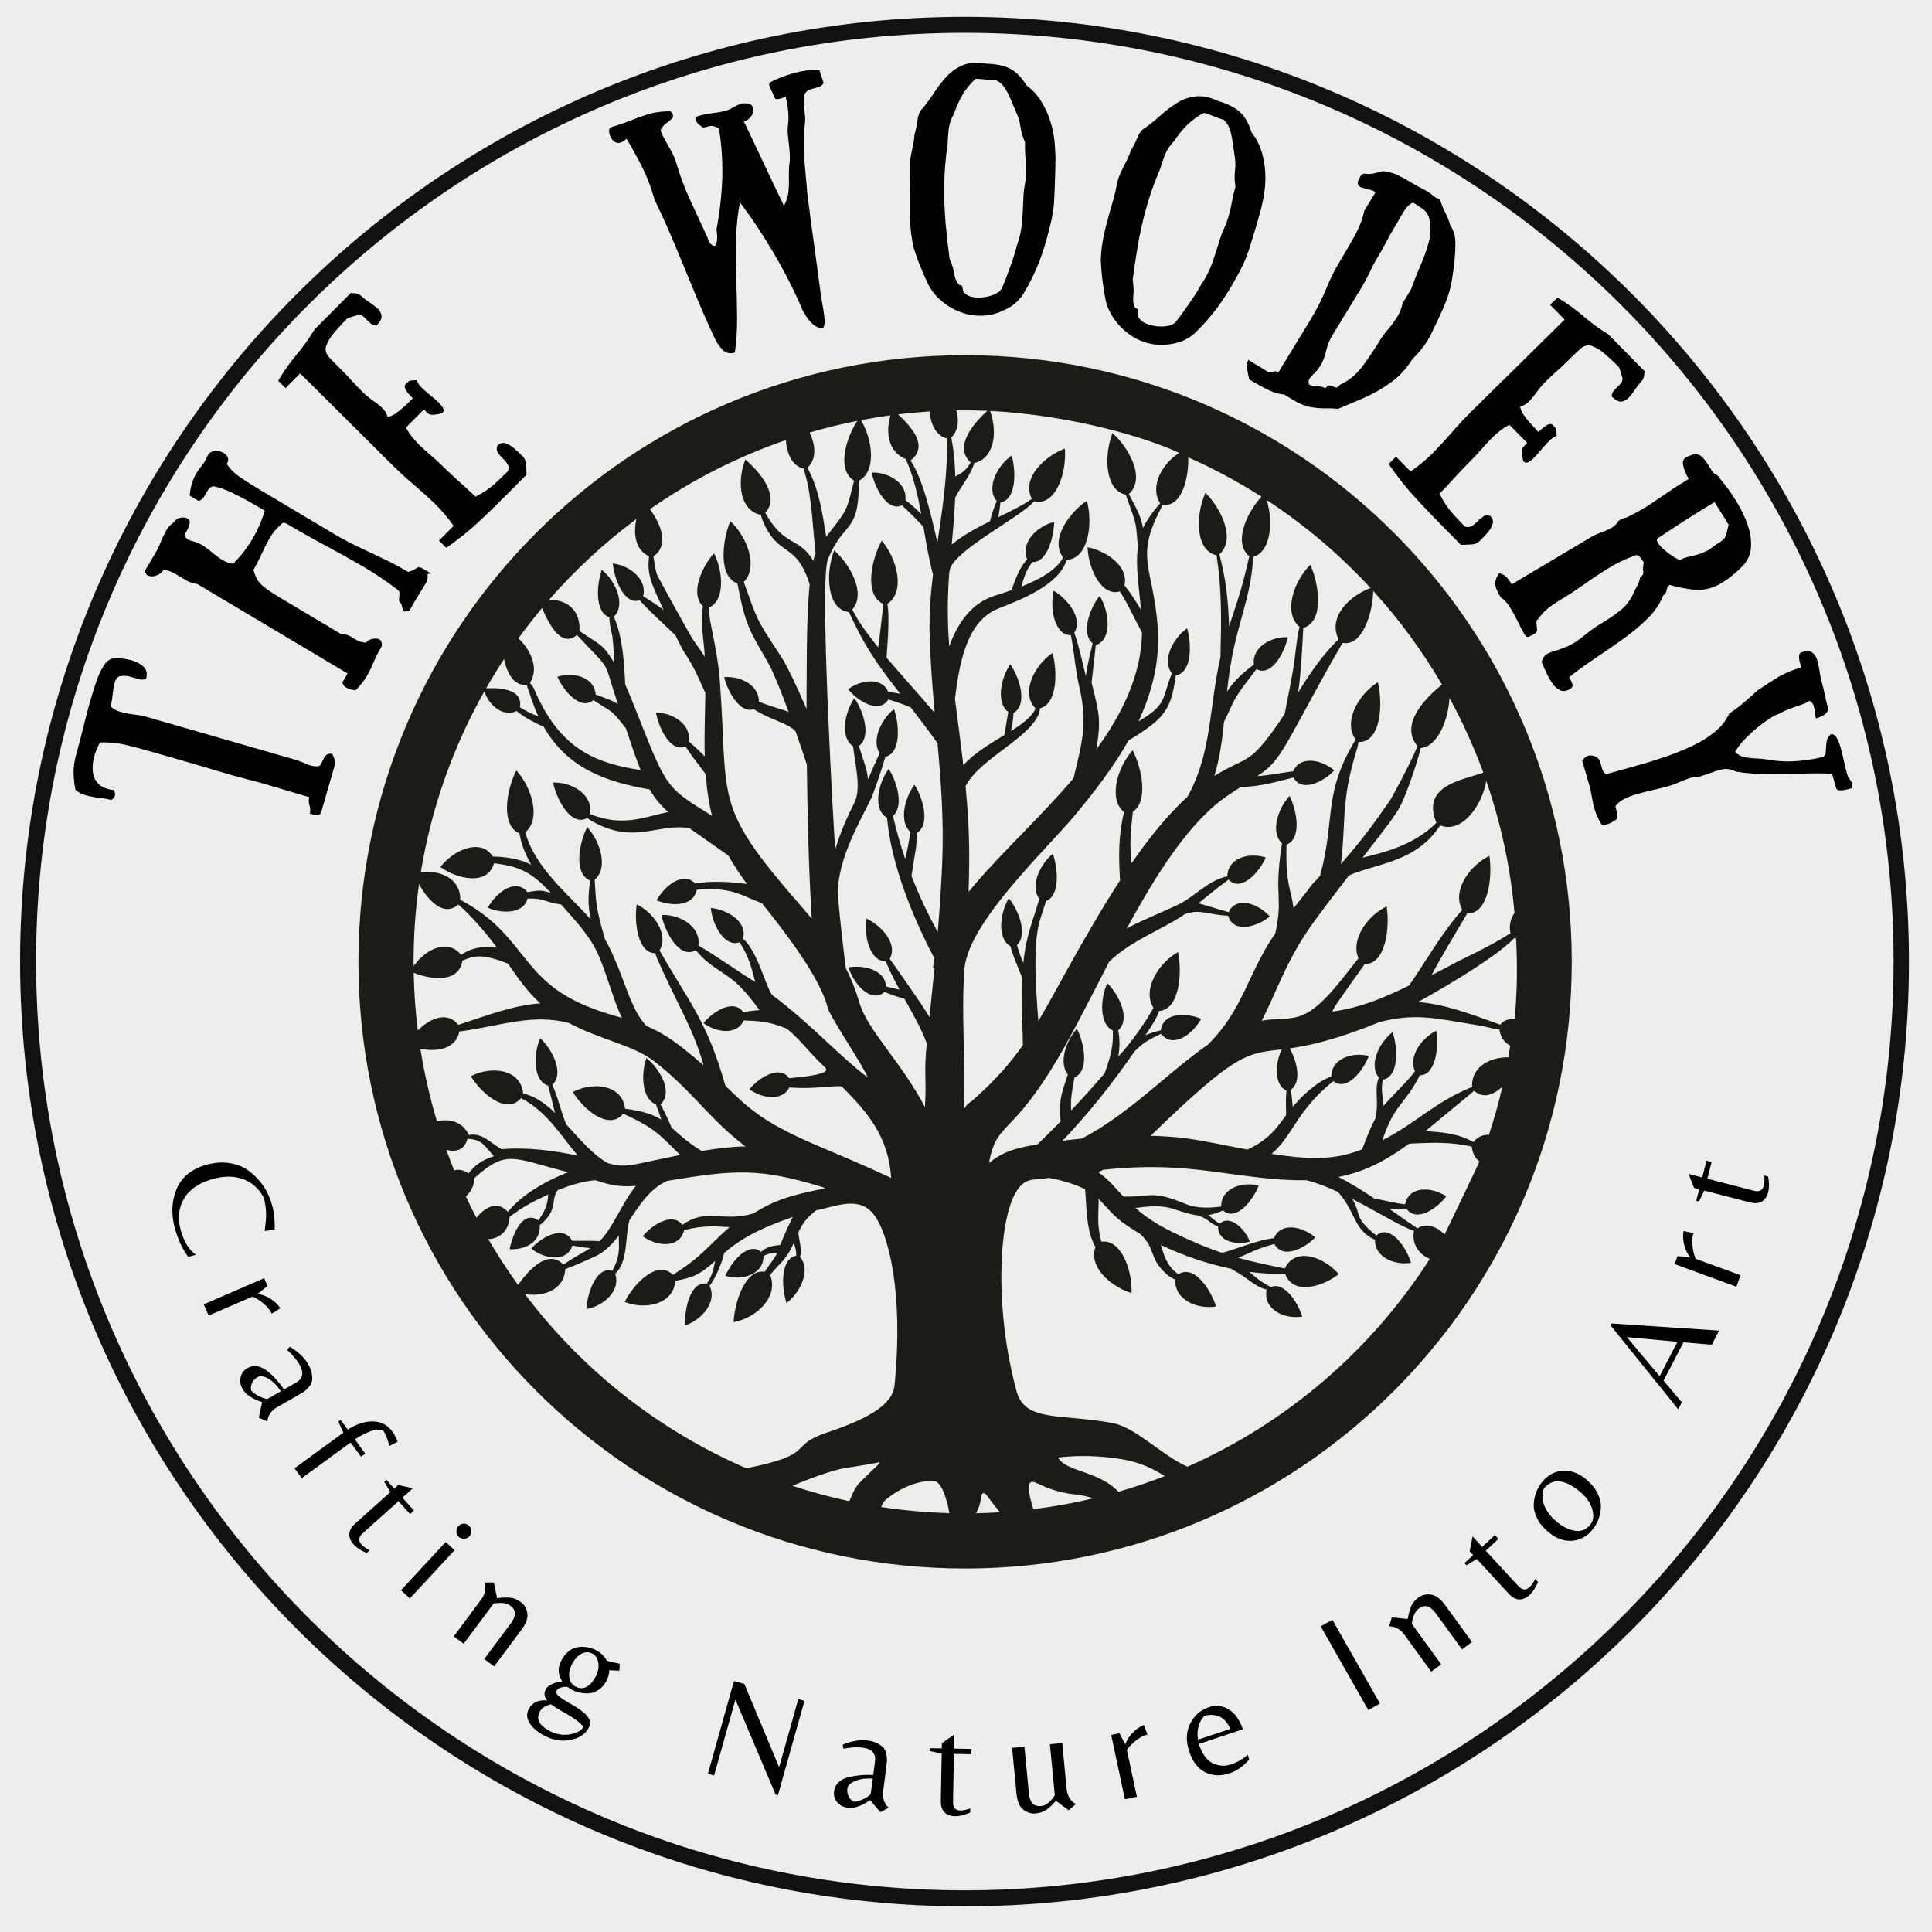 <svg version="1.0" preserveAspectRatio="xMidYMid meet" height="500" viewBox="0 0 375 375" zoomAndPan="magnify" width="500" xmlns:xlink="http://www.w3.org/1999/xlink" xmlns="http://www.w3.org/2000/svg"><defs><g></g><clipPath id="aa03111e8f"><path clip-rule="nonzero" d="M 3.898 3.27 L 370.648 3.27 L 370.648 370.02 L 3.898 370.02 Z M 3.898 3.27"></path></clipPath><clipPath id="e2e6665a74"><path clip-rule="nonzero" d="M 69.574 68.945 L 305.074 68.945 L 305.074 304.445 L 69.574 304.445 Z M 69.574 68.945"></path></clipPath></defs><rect fill-opacity="1" height="450" y="-37.5" fill="#ffffff" width="450" x="-37.5"></rect><rect fill-opacity="1" height="450" y="-37.5" fill="#efecec" width="450" x="-37.5"></rect><g clip-path="url(#aa03111e8f)"><path fill-rule="nonzero" fill-opacity="1" d="M 187.211 370.02 C 86.184 370.02 3.898 287.73 3.898 186.582 C 3.898 85.43 86.184 3.27 187.211 3.27 C 288.238 3.27 370.523 85.555 370.523 186.582 C 370.648 287.73 288.363 370.02 187.211 370.02 Z M 187.211 6.371 C 87.797 6.371 7 87.168 7 186.582 C 7 285.992 87.922 366.914 187.211 366.914 C 286.5 366.914 367.547 285.992 367.547 186.582 C 367.547 87.168 286.625 6.371 187.211 6.371 Z M 187.211 6.371" fill="#121111"></path></g><g fill-opacity="1" fill="#000000"><g transform="translate(31.242, 227.797)"><g><path d="M 2.762 10.816 C 1.953 8.012 2.035 5.43 3.004 3.074 C 3.969 0.719 5.875 -0.867 8.715 -1.688 C 10.379 -2.168 11.953 -2.277 13.441 -2.02 C 14.926 -1.762 16.188 -1.223 17.227 -0.406 C 19.348 1.238 20.777 3.352 21.523 5.941 C 21.957 7.441 22.137 9.086 22.062 10.871 L 20.141 11.133 C 20.254 10.176 20.336 9.438 20.383 8.914 C 20.48 7.418 20.332 5.98 19.934 4.605 C 18.953 2.832 17.59 1.641 15.848 1.035 C 14.105 0.43 12.148 0.438 9.977 1.066 C 7.316 1.832 5.469 3.117 4.434 4.926 C 3.395 6.734 3.203 8.777 3.863 11.059 C 4.52 13.34 5.496 14.898 6.797 15.738 L 5.305 16.168 C 4.242 14.789 3.395 13.004 2.762 10.816 Z M 2.762 10.816"></path></g></g></g><g fill-opacity="1" fill="#000000"><g transform="translate(38.837, 251.511)"><g><path d="M 1.66 3.836 L 0.719 1.66 L 12.438 -3.41 L 13.086 -1.906 L 11.168 -0.367 C 11.922 -0.285 12.73 0.02 13.59 0.539 C 14.453 1.059 15.113 1.688 15.578 2.434 L 13.902 3.465 C 13.625 2.824 13.113 2.191 12.371 1.559 C 11.625 0.926 10.898 0.457 10.191 0.148 Z M 1.66 3.836"></path></g></g></g><g fill-opacity="1" fill="#000000"><g transform="translate(45.405, 265.98)"><g><path d="M 6.59 5.508 L 9.117 4.066 C 8.363 2.934 7.551 2.117 6.68 1.617 C 5.809 1.117 5.121 1.012 4.613 1.301 C 4.105 1.59 3.742 1.973 3.523 2.445 C 3.305 2.914 3.242 3.398 3.328 3.891 C 3.734 4.375 4.328 4.793 5.117 5.145 C 5.902 5.5 6.395 5.621 6.59 5.508 Z M 8.402 7.141 C 7.242 7.805 6.602 8.734 6.48 9.93 L 4.82 9.188 L 5.477 6.176 C 3.562 5.555 2.293 4.699 1.664 3.602 C 1.254 2.883 1.133 2.137 1.297 1.359 C 1.461 0.582 1.891 -0.004 2.586 -0.402 C 3.281 -0.797 3.977 -0.918 4.672 -0.762 C 5.367 -0.605 6.035 -0.258 6.672 0.289 C 7.785 1.215 8.805 2.359 9.73 3.715 L 12.039 2.398 C 13.395 1.625 13.625 0.453 12.73 -1.117 C 12.215 -2.016 11.414 -2.969 10.32 -3.973 L 10.809 -4.543 C 11.258 -4.363 11.859 -3.953 12.613 -3.312 C 13.371 -2.672 13.961 -1.984 14.379 -1.246 C 14.801 -0.512 15.055 0.164 15.145 0.773 C 15.23 1.383 15.219 1.879 15.109 2.254 C 15 2.633 14.77 3.008 14.418 3.383 C 14.07 3.754 13.777 4.02 13.539 4.176 C 13.305 4.332 12.98 4.527 12.574 4.762 Z M 8.402 7.141"></path></g></g></g><g fill-opacity="1" fill="#000000"><g transform="translate(55.455, 282.64)"><g><path d="M 15.441 -0.496 L 14.621 0.102 L 12.605 -2.66 L 3.113 4.266 L 1.715 2.352 L 11.207 -4.574 L 10.207 -6.715 L 10.664 -7.047 L 12.047 -5.152 C 13.727 -6.238 15.355 -6.77 16.934 -6.742 C 18.516 -6.719 19.781 -6.051 20.734 -4.742 C 21.047 -4.316 21.379 -3.672 21.727 -2.809 L 20.078 -1.957 C 20.016 -2.422 19.863 -2.969 19.617 -3.594 C 19.371 -4.219 19.148 -4.668 18.949 -4.941 C 18.312 -5.27 17.457 -5.227 16.391 -4.809 C 15.32 -4.387 14.332 -3.871 13.43 -3.258 Z M 15.441 -0.496"></path></g></g></g><g fill-opacity="1" fill="#000000"><g transform="translate(65.299, 295.539)"><g><path d="M 5.152 2.02 C 4.73 2.398 4.492 2.762 4.434 3.121 C 4.371 3.477 4.52 3.852 4.871 4.246 C 5.223 4.637 5.75 5.012 6.449 5.371 L 5.863 5.898 C 4.754 5.426 3.91 4.867 3.332 4.223 C 2.754 3.578 2.477 2.906 2.5 2.215 C 2.523 1.523 2.914 0.84 3.672 0.16 L 10.465 -5.934 L 9.273 -7.938 L 9.691 -8.316 L 11.219 -6.613 L 11.977 -7.293 L 14.844 -6.676 L 12.805 -4.848 L 15.051 -2.344 L 14.293 -1.668 L 12.047 -4.168 Z M 5.152 2.02"></path></g></g></g><g fill-opacity="1" fill="#000000"><g transform="translate(76.277, 307.219)"><g><path d="M 1.555 1.441 L 10.238 -7.922 L 11.957 -6.324 L 3.273 3.035 Z M 12.711 -11 C 12.984 -11.297 13.316 -11.457 13.711 -11.48 C 14.102 -11.5 14.449 -11.371 14.746 -11.098 C 15.043 -10.82 15.199 -10.48 15.223 -10.078 C 15.246 -9.672 15.121 -9.324 14.852 -9.031 C 14.582 -8.742 14.238 -8.586 13.82 -8.562 C 13.402 -8.543 13.047 -8.664 12.758 -8.934 C 12.469 -9.203 12.316 -9.539 12.309 -9.945 C 12.301 -10.352 12.434 -10.703 12.711 -11 Z M 12.711 -11"></path></g></g></g><g fill-opacity="1" fill="#000000"><g transform="translate(86.265, 316.258)"><g><path d="M 10.219 -6.055 C 11.301 -6.188 12.184 -6.211 12.859 -6.129 C 13.539 -6.047 14.203 -5.762 14.852 -5.281 C 15.504 -4.797 15.91 -4.094 16.078 -3.168 C 16.25 -2.242 15.867 -1.156 14.934 0.098 L 9.648 7.188 L 7.727 5.754 L 12.84 -1.109 C 13.391 -1.848 13.672 -2.504 13.684 -3.07 C 13.691 -3.637 13.379 -4.16 12.734 -4.637 C 12.094 -5.117 11.035 -5.246 9.559 -5.031 L 3.738 2.785 L 1.812 1.352 L 7.109 -5.762 C 7.875 -6.789 8.105 -7.898 7.797 -9.094 L 9.59 -9.094 Z M 10.219 -6.055"></path></g></g></g><g fill-opacity="1" fill="#000000"><g transform="translate(103.561, 328.547)"><g><path d="M 4.496 -0.406 C 4.32 -0.094 4.438 0.254 4.84 0.629 C 5.246 1.004 6.113 1.566 7.445 2.309 C 8.777 3.051 9.766 3.797 10.406 4.539 C 11.047 5.285 11.137 6.07 10.68 6.891 C 10 8.109 8.793 8.875 7.055 9.188 C 5.316 9.504 3.582 9.18 1.855 8.215 C 0.605 7.52 -0.289 6.711 -0.824 5.797 C -1.359 4.887 -1.387 3.992 -0.898 3.121 C -0.211 1.887 0.973 1.352 2.652 1.512 C 2.051 0.809 1.965 0.074 2.391 -0.688 C 2.816 -1.453 3.875 -1.957 5.562 -2.203 C 4.688 -3.531 4.652 -4.926 5.465 -6.379 C 6.277 -7.836 7.332 -8.652 8.629 -8.836 C 9.93 -9.02 11.145 -8.793 12.281 -8.16 C 13.086 -7.711 13.734 -7.059 14.227 -6.199 L 16.742 -5.605 L 16.645 -4.27 L 14.688 -4.359 C 14.699 -3.641 14.5 -2.922 14.098 -2.199 C 13.695 -1.473 13.195 -0.918 12.602 -0.527 C 12.004 -0.137 11.395 0.078 10.77 0.117 C 9.516 0.195 8.355 -0.062 7.289 -0.656 C 7.125 -0.75 6.902 -0.895 6.625 -1.094 C 6.301 -1.168 5.906 -1.148 5.445 -1.039 C 4.984 -0.93 4.668 -0.719 4.496 -0.406 Z M 12.023 -3.062 C 12.5 -3.918 12.691 -4.789 12.59 -5.672 C 12.492 -6.559 12.109 -7.188 11.445 -7.559 C 10.777 -7.93 10.086 -7.938 9.371 -7.582 C 8.656 -7.227 8.043 -6.594 7.535 -5.68 C 7.023 -4.766 6.824 -3.887 6.934 -3.039 C 7.043 -2.191 7.41 -1.594 8.035 -1.242 C 9.547 -0.398 10.879 -1.008 12.023 -3.062 Z M 2.883 7.301 C 4.25 8.062 5.617 8.328 6.996 8.105 C 8.371 7.879 9.27 7.391 9.691 6.633 C 9.043 5.82 7.969 4.992 6.465 4.156 C 4.961 3.316 3.945 2.688 3.426 2.266 C 2.363 2.473 1.641 2.918 1.254 3.609 C 0.465 5.023 1.008 6.254 2.883 7.301 Z M 2.883 7.301"></path></g></g></g><g fill-opacity="1" fill="#000000"><g transform="translate(121.922, 338.15)"><g></g></g></g><g fill-opacity="1" fill="#000000"><g transform="translate(134.956, 343.603)"><g><path d="M 16.043 4.836 L 15.578 4.703 L 7.859 -13.547 L 7.75 -13.578 L 3.645 1.023 L 2.449 0.688 L 7.512 -17.312 L 9.523 -16.746 L 16.203 -0.754 L 16.312 -0.723 L 19.992 -13.805 L 21.188 -13.465 Z M 16.043 4.836"></path></g></g></g><g fill-opacity="1" fill="#000000"><g transform="translate(160.653, 350.037)"><g><path d="M 8.371 -1.926 L 8.746 -4.812 C 7.391 -4.895 6.25 -4.738 5.324 -4.348 C 4.398 -3.957 3.898 -3.469 3.824 -2.891 C 3.75 -2.312 3.832 -1.793 4.078 -1.332 C 4.32 -0.875 4.664 -0.531 5.109 -0.301 C 5.742 -0.332 6.434 -0.555 7.191 -0.969 C 7.949 -1.383 8.34 -1.703 8.371 -1.926 Z M 10.766 -2.383 C 10.594 -1.059 10.945 0.016 11.828 0.832 L 10.23 1.707 L 8.23 -0.637 C 6.578 0.516 5.129 1.012 3.879 0.848 C 3.055 0.742 2.387 0.387 1.863 -0.211 C 1.344 -0.812 1.137 -1.508 1.242 -2.301 C 1.344 -3.098 1.668 -3.723 2.211 -4.184 C 2.758 -4.645 3.441 -4.965 4.262 -5.141 C 5.672 -5.469 7.195 -5.594 8.84 -5.512 L 9.184 -8.145 C 9.383 -9.695 8.59 -10.586 6.797 -10.82 C 5.77 -10.957 4.527 -10.891 3.066 -10.625 L 2.906 -11.355 C 3.32 -11.605 4.012 -11.84 4.977 -12.055 C 5.945 -12.27 6.852 -12.324 7.691 -12.215 C 8.531 -12.105 9.223 -11.902 9.762 -11.602 C 10.301 -11.305 10.688 -10.996 10.922 -10.68 C 11.156 -10.367 11.316 -9.957 11.402 -9.449 C 11.488 -8.945 11.523 -8.551 11.508 -8.27 C 11.488 -7.988 11.449 -7.613 11.387 -7.145 Z M 10.766 -2.383"></path></g></g></g><g fill-opacity="1" fill="#000000"><g transform="translate(179.996, 352.084)"><g><path d="M 4.988 -2.395 C 4.977 -1.828 5.082 -1.402 5.305 -1.117 C 5.523 -0.832 5.898 -0.684 6.426 -0.672 C 6.953 -0.664 7.586 -0.793 8.324 -1.062 L 8.312 -0.27 C 7.211 0.219 6.227 0.453 5.359 0.438 C 4.492 0.422 3.816 0.168 3.324 -0.32 C 2.836 -0.809 2.602 -1.562 2.617 -2.578 L 2.789 -11.703 L 0.508 -12.195 L 0.52 -12.762 L 2.805 -12.719 L 2.824 -13.734 L 5.23 -15.414 L 5.18 -12.676 L 8.539 -12.613 L 8.52 -11.594 L 5.16 -11.656 Z M 4.988 -2.395"></path></g></g></g><g fill-opacity="1" fill="#000000"><g transform="translate(196.238, 352.108)"><g><path d="M 10.801 -4.844 C 10.922 -3.551 11.508 -2.578 12.559 -1.922 L 11.195 -0.738 L 8.719 -2.574 C 8.023 -1.766 7.387 -1.176 6.82 -0.801 C 6.25 -0.422 5.559 -0.195 4.742 -0.117 C 3.926 -0.039 3.148 -0.281 2.402 -0.844 C 1.656 -1.402 1.211 -2.453 1.062 -3.992 L 0.207 -12.848 L 2.598 -13.078 L 3.465 -4.082 C 3.551 -3.18 3.781 -2.516 4.156 -2.09 C 4.527 -1.66 5.121 -1.488 5.938 -1.566 C 6.75 -1.645 7.609 -2.332 8.504 -3.629 L 7.547 -13.555 L 9.938 -13.785 Z M 10.801 -4.844"></path></g></g></g><g fill-opacity="1" fill="#000000"><g transform="translate(216.574, 349.62)"><g><path d="M 4.09 -0.871 L 1.77 -0.375 L -0.891 -12.863 L 0.711 -13.207 L 1.84 -11.02 C 2.07 -11.742 2.527 -12.477 3.207 -13.219 C 3.887 -13.961 4.637 -14.484 5.457 -14.793 L 6.137 -12.945 C 5.457 -12.801 4.734 -12.426 3.965 -11.82 C 3.199 -11.215 2.594 -10.594 2.152 -9.961 Z M 4.09 -0.871"></path></g></g></g><g fill-opacity="1" fill="#000000"><g transform="translate(232.079, 346.04)"><g><path d="M 0.609 -7.531 C 1.254 -5.602 2.152 -4.359 3.301 -3.801 C 4.453 -3.238 5.648 -3.168 6.891 -3.582 C 8.129 -3.996 9.195 -4.621 10.09 -5.457 L 10.402 -4.52 C 9.219 -3.191 7.957 -2.301 6.617 -1.855 C 4.887 -1.273 3.309 -1.332 1.883 -2.027 C 0.461 -2.727 -0.586 -4.074 -1.254 -6.074 C -1.922 -8.074 -1.863 -9.871 -1.074 -11.465 C -0.289 -13.059 0.945 -14.137 2.625 -14.695 C 3.93 -15.133 5.188 -14.984 6.406 -14.25 C 7.625 -13.512 8.543 -12.227 9.156 -10.387 Z M 1.68 -12.98 C 1.156 -12.469 0.781 -11.801 0.559 -10.984 C 0.336 -10.164 0.301 -9.293 0.449 -8.371 L 6.719 -10.465 C 6.414 -11.199 6.023 -11.781 5.551 -12.219 C 5.078 -12.656 4.594 -12.934 4.098 -13.043 C 3.219 -13.246 2.41 -13.227 1.68 -12.98 Z M 1.68 -12.98"></path></g></g></g><g fill-opacity="1" fill="#000000"><g transform="translate(250.978, 339.169)"><g></g></g></g><g fill-opacity="1" fill="#000000"><g transform="translate(263.38, 333.19)"><g><path d="M -7.027 -17.516 L -4.77 -18.797 L 4.469 -2.539 L 2.211 -1.258 Z M -7.027 -17.516"></path></g></g></g><g fill-opacity="1" fill="#000000"><g transform="translate(275.974, 325.797)"><g><path d="M -2.734 -11.559 C -2.539 -12.633 -2.301 -13.48 -2.02 -14.102 C -1.738 -14.727 -1.27 -15.277 -0.613 -15.75 C 0.043 -16.227 0.836 -16.406 1.77 -16.293 C 2.699 -16.18 3.625 -15.488 4.543 -14.223 L 9.738 -7.07 L 7.797 -5.66 L 2.766 -12.586 C 2.223 -13.332 1.684 -13.797 1.148 -13.977 C 0.609 -14.156 0.016 -14.008 -0.633 -13.539 C -1.277 -13.07 -1.719 -12.098 -1.953 -10.625 L 3.773 -2.738 L 1.828 -1.328 L -3.383 -8.504 C -4.133 -9.543 -5.125 -10.09 -6.355 -10.152 L -5.82 -11.867 Z M -2.734 -11.559"></path></g></g></g><g fill-opacity="1" fill="#000000"><g transform="translate(292.705, 312.977)"><g><path d="M 1.949 -5.18 C 2.332 -4.762 2.703 -4.527 3.062 -4.473 C 3.418 -4.418 3.793 -4.57 4.18 -4.926 C 4.566 -5.285 4.938 -5.816 5.285 -6.52 L 5.82 -5.938 C 5.363 -4.824 4.812 -3.973 4.176 -3.387 C 3.539 -2.801 2.875 -2.516 2.184 -2.531 C 1.488 -2.543 0.801 -2.926 0.109 -3.672 L -6.07 -10.383 L -8.062 -9.164 L -8.445 -9.582 L -6.762 -11.133 L -7.449 -11.879 L -6.871 -14.754 L -5.016 -12.738 L -2.543 -15.016 L -1.855 -14.27 L -4.328 -11.992 Z M 1.949 -5.18"></path></g></g></g><g fill-opacity="1" fill="#000000"><g transform="translate(304.481, 301.766)"><g><path d="M -5.008 -14.285 C -3.93 -15.539 -2.609 -16.211 -1.047 -16.297 C 0.52 -16.383 2.051 -15.781 3.551 -14.492 C 4.508 -13.668 5.207 -12.781 5.652 -11.828 C 6.102 -10.871 6.297 -9.957 6.242 -9.086 C 6.141 -7.41 5.555 -5.945 4.48 -4.695 C 3.406 -3.445 2.09 -2.777 0.527 -2.695 C -1.035 -2.609 -2.566 -3.211 -4.066 -4.5 C -5.023 -5.32 -5.73 -6.207 -6.18 -7.152 C -6.633 -8.102 -6.832 -9.012 -6.777 -9.883 C -6.68 -11.559 -6.09 -13.027 -5.008 -14.285 Z M 4.094 -5.719 C 4.633 -6.348 4.852 -7.09 4.746 -7.953 C 4.574 -9.488 3.781 -10.867 2.359 -12.086 C 0.938 -13.309 -0.379 -14.016 -1.59 -14.211 C -2.797 -14.406 -3.875 -13.957 -4.82 -12.855 C -5.207 -11.77 -5.184 -10.68 -4.754 -9.574 C -4.32 -8.473 -3.547 -7.441 -2.426 -6.477 C -1.301 -5.512 -0.137 -4.91 1.07 -4.668 C 2.273 -4.426 3.285 -4.777 4.094 -5.719 Z M 4.094 -5.719"></path></g></g></g><g fill-opacity="1" fill="#000000"><g transform="translate(317.737, 285.466)"><g></g></g></g><g fill-opacity="1" fill="#000000"><g transform="translate(325.607, 273.789)"><g><path d="M 0.129 -0.25 L -12.992 -16.527 L -12.797 -16.902 L 8.062 -15.516 L 6.645 -12.781 L 1.156 -13.246 L -2.715 -5.805 L 0.832 -1.605 Z M -3.473 -6.676 L -0.004 -13.344 L -9.848 -14.254 Z M -3.473 -6.676"></path></g></g></g><g fill-opacity="1" fill="#000000"><g transform="translate(336.401, 251.449)"><g><path d="M 1.441 -3.926 L 0.621 -1.695 L -11.363 -6.098 L -10.797 -7.633 L -8.348 -7.426 C -8.836 -8.008 -9.215 -8.781 -9.48 -9.754 C -9.746 -10.723 -9.789 -11.637 -9.617 -12.496 L -7.688 -12.09 C -7.93 -11.438 -7.996 -10.625 -7.891 -9.652 C -7.785 -8.68 -7.586 -7.84 -7.285 -7.125 Z M 1.441 -3.926"></path></g></g></g><g fill-opacity="1" fill="#000000"><g transform="translate(341.53, 236.513)"><g><path d="M -1.172 -5.406 C -0.625 -5.266 -0.188 -5.27 0.141 -5.418 C 0.473 -5.566 0.703 -5.895 0.836 -6.406 C 0.965 -6.918 0.988 -7.562 0.895 -8.344 L 1.66 -8.148 C 1.883 -6.965 1.883 -5.953 1.668 -5.113 C 1.453 -4.273 1.047 -3.672 0.457 -3.309 C -0.129 -2.945 -0.918 -2.891 -1.902 -3.145 L -10.738 -5.422 L -11.746 -3.32 L -12.293 -3.461 L -11.723 -5.676 L -12.707 -5.93 L -13.785 -8.656 L -11.129 -7.973 L -10.293 -11.227 L -9.309 -10.973 L -10.145 -7.719 Z M -1.172 -5.406"></path></g></g></g><g clip-path="url(#e2e6665a74)"><path fill-rule="evenodd" fill-opacity="1" d="M 187.324 68.945 C 252.352 68.945 305.074 121.664 305.074 186.695 C 305.074 251.723 252.352 304.445 187.324 304.445 C 122.293 304.445 69.574 251.723 69.574 186.695 C 69.574 121.664 122.293 68.945 187.324 68.945 Z M 81.594 203.566 C 84.789 204.207 88.5 203.637 89.16 200.207 C 89.438 200.172 89.691 200.137 89.926 200.102 C 97.691 198.977 103.449 196.742 110.438 198.562 C 116.617 201.875 122.758 202.77 126.895 205.934 C 134.383 211.668 137.777 217.359 144.707 222.516 C 142.043 222.574 139.332 222.875 136.203 223.41 C 133.305 221.648 131.785 220.129 130.359 218.867 C 129.84 217.648 129.004 215.75 128.207 214.383 C 130.824 211.867 127.879 207.254 125.457 205.352 C 124.301 208.781 124.719 213.441 127.301 214.324 C 127.707 215.344 128.031 216.316 128.367 217.324 C 126.836 216.363 124.855 215.645 121.32 215.203 C 120.789 210.523 115.168 209.895 111.18 211.945 C 113.301 215.414 118.215 219.516 120.949 216.164 C 127.672 219.156 128.402 220.789 132.066 224.176 C 129.828 224.613 127.359 225.148 124.578 225.738 C 121.09 226.492 119.953 226.316 117.973 225.762 C 115.027 224.117 112.477 221.035 109.883 218.219 C 108.539 214.738 108.375 213.117 107.195 210.578 C 109.641 208.238 107.078 203.555 104.84 201.504 C 103.414 204.945 103.578 209.859 106.395 210.719 C 106.879 212.539 107.262 214.23 107.738 216.016 C 105.812 214.172 103.797 212.711 101.539 212.262 C 101.086 207.473 95.406 206.836 91.387 208.887 C 93.508 212.352 98.387 216.445 101.133 213.141 C 106.312 215.852 108.84 220.465 112.164 224.301 C 107.508 223.34 102.301 222.621 97.344 223.062 C 94.941 221.637 93.508 219.816 91.027 220.305 C 89.762 217.719 87.34 217.059 84.812 217.637 C 83.445 213.07 82.355 208.379 81.605 203.566 Z M 86.633 223.188 Z M 88.129 227.164 L 86.633 223.188 C 88.512 223.652 90.145 223.246 90.734 221.047 C 93.82 221.09 94.305 222.887 95.883 224.406 C 93.355 225.254 92.195 226.18 90.934 227.777 C 90.051 227.082 89.09 226.922 88.129 227.164 Z M 90.422 232.242 C 91.422 231.301 92.059 230.121 92.035 228.707 C 98.398 222.98 99.496 224.812 110.301 227.523 C 106.5 228.938 101.34 231.742 98.582 235.23 C 95.648 232.008 92.477 236.391 92.477 236.379 C 91.77 235.023 91.082 233.645 90.422 232.242 Z M 98.918 236.156 C 102 233.98 102.766 233.574 106.418 231.836 C 106.254 233.027 106.395 234.234 104.492 236.887 C 101.594 234.848 99.602 239.16 98.906 242.484 C 102.07 242.602 104.992 241.035 104.746 237.828 C 108.434 234.824 106.824 233.027 108.215 231.035 C 110.66 230.016 113.129 229.297 115.516 229.078 C 118.066 229.898 120.152 230.48 123.43 230.164 C 120.543 233.793 119.016 238.301 116.383 240.922 C 115.504 240.828 112.664 240.828 111.062 240.852 C 109.418 237.723 105.152 240.039 103.113 242.348 C 105.836 244.516 110.055 245 111.121 241.742 C 112.27 242 113.441 242.148 114.598 242.277 C 112.445 243.539 111.031 244.27 109.348 245.465 C 105.652 241.488 100.543 249.449 100.562 249.418 C 98.488 246.555 96.555 243.574 94.77 240.516 C 94.746 240.516 98.676 240.551 98.918 236.156 Z M 101.875 251.18 C 105.582 251.781 109.547 250.297 109.707 246.332 C 111.656 245.625 113.719 244.676 115.41 243.922 C 117.289 243.078 118.762 241.57 120.094 239.832 C 120.184 242.312 120.348 243.992 118.816 246.68 C 115.852 245.73 114.02 250.773 113.812 254.074 C 117.102 253.543 120.555 250.527 119.398 247.238 C 121.957 244.941 121.262 240.191 122.18 236.816 C 124.219 233.734 126.281 230.594 129.527 229.203 C 142.633 227.023 147.398 226.664 159.637 230.41 C 159.82 230.492 160.008 230.57 160.203 230.664 C 155.336 231.59 150.656 232.613 146.285 235.52 C 140.074 237.34 137.305 234.305 132.434 237.758 C 130.582 235.23 126.641 237.652 124.75 239.961 C 127.602 242.035 131.961 242.289 132.793 238.766 C 136.922 237.734 139.078 238.07 141.602 238.188 C 137.035 242.184 136.48 243.691 130.617 247.445 C 127.637 244.445 123.082 249.047 121.25 252.719 C 125.32 254.309 130.754 253.148 131.078 248.605 C 134.324 248.016 135.773 247.504 138.82 244.758 C 138.383 246.809 138.16 247.734 137.176 249.172 C 134.082 248.605 132.805 253.938 132.98 257.262 C 136.191 256.219 139.285 252.672 137.719 249.578 C 139.109 247.887 140.5 244.004 140.535 243.227 C 144.629 239.68 149.137 237.895 153.863 236.215 C 152.961 238.129 152.312 239.367 151.465 241.641 C 149.414 241.871 148.812 242.078 147.734 242.984 C 145.324 240.969 142.055 244.723 140.805 247.633 C 144.035 248.629 148.242 247.387 148.199 243.773 C 149.008 243.438 149.219 243.215 150.852 243.215 C 150.516 244.004 149.113 245.789 148.406 246.867 C 144.777 246.207 142.609 252.488 142.391 256.625 C 146.715 255.859 151.223 251.781 149.473 247.457 C 151.547 244.941 152.613 244.559 154.098 241.211 C 154.352 242.23 154.594 242.766 154.547 243.727 C 151.477 244.316 151.652 249.832 152.66 252.93 C 155.418 250.809 157.445 246.402 155.277 243.992 C 155.73 242.531 155.105 240.852 154.953 239.23 C 155.906 237.121 156.879 236.145 158.406 234.93 C 162.637 234.047 166.82 232.078 169.684 235.844 C 172.363 239.367 175.445 250.586 173.625 268.934 C 173.207 273.094 167.262 275.781 160.426 278.09 C 152.695 280.695 158.801 282.238 144.754 285.008 L 144.848 284.984 C 127.766 277.59 113.012 265.918 101.875 251.18 Z M 164.051 284.949 C 166.047 284.648 168.188 284.289 170.484 283.871 C 171.387 283.699 169.57 284.961 166.672 287.996 C 165.871 288.832 165.223 290.559 164.852 291.383 C 161.098 290.57 157.41 289.574 153.816 288.391 C 153.762 288.402 160.539 285.508 164.051 284.949 Z M 171.039 292.508 C 171.203 292.078 171.527 291.406 172.059 290.977 C 175.887 287.895 179.688 287.223 181.496 287.535 C 182.547 287.707 183.672 290.223 184.277 293.699 C 179.789 293.574 175.375 293.168 171.039 292.508 Z M 189.445 293.723 C 189.875 292.879 190.258 292.102 190.453 290.512 C 190.605 289.32 191.355 289.969 191.543 290.234 C 192.434 291.484 193.281 292.562 194.082 293.527 C 192.539 293.629 190.996 293.688 189.445 293.723 Z M 200.57 292.922 C 199.539 289.609 199.062 286.863 201.082 287.812 C 204.035 289.215 206.344 289.887 209.203 290.129 C 210.191 290.211 212.301 290.824 212.277 290.812 C 208.453 291.73 204.547 292.438 200.57 292.922 Z M 217.074 289.551 C 213.309 285.484 206.957 285.738 205.344 282.898 C 209.344 282.422 213.203 282.586 216.738 283.074 C 221.57 283.734 223.992 285.262 226.09 286.504 C 223.148 287.648 220.133 288.672 217.074 289.551 Z M 230.496 284.684 C 225.605 282.562 220.469 277.082 216.02 276.234 C 206.156 274.355 198.996 276.105 197.348 270.148 C 192.898 254.074 193.688 235.102 197.953 230.328 C 199.562 228.52 201.023 229.121 203.594 228.625 C 206.051 229.055 208.695 229.875 210.617 230.816 C 210.922 234.395 210.816 238.961 212.625 242.035 C 211.164 246.219 216.148 249.973 219.637 250.98 C 219.762 246.078 217.41 240.445 213.781 241.023 C 212.867 237.582 213.227 236.145 213.25 232.703 C 216.102 235.66 216.25 236.367 220.355 238.926 C 220.691 239.137 221.039 239.344 221.387 239.555 C 224.34 242.461 223.066 244.051 225.953 246.855 C 226.844 247.723 227.457 248.129 228.141 248.375 C 227.898 252.266 232.371 254.203 236.035 253.578 C 234.945 250.125 231.688 245.406 228.758 247.328 C 226.438 245.961 225.742 242.961 225.312 241.641 C 229.566 243.68 234.355 245.336 239.129 246.297 L 239.105 246.367 C 242.559 248.223 243.348 249.684 245.922 250.32 C 245.898 250.344 245.863 250.379 245.84 250.402 C 245.156 254.215 249.363 256.125 252.77 255.547 C 251.844 252.625 249.176 248.699 246.676 249.82 C 244.543 248.723 243.871 247.992 242.477 246.867 C 244.855 247.18 247.195 247.309 249.434 247.203 C 250.973 251.559 256.828 249.707 259.863 247.297 C 256.723 243.762 251.273 242.059 249.398 246.219 C 246.07 245.535 243.23 244.953 240.348 244.145 C 243.336 242.82 244.137 242.336 247.359 241.453 C 248.945 244.469 253.199 242.359 255.285 240.18 C 252.664 237.918 248.516 237.234 247.301 240.32 C 243.555 240.734 238.051 243.238 237.078 243.133 C 235.176 242.496 233.184 241.723 230.934 240.711 C 226.242 238.613 223.32 237.051 220.355 234.453 C 222.926 234.164 225.312 233.852 227.75 234.652 C 229.855 235.336 231.281 235.797 232.617 235.926 C 234.762 236.715 234.922 237.57 236.43 238.035 C 236.359 241.211 240.312 241.652 242.605 240.992 C 241.434 238.164 238.652 235.797 236.754 237.492 C 235.812 237.027 235.34 236.461 234.527 235.855 C 235.363 235.719 236.277 235.426 237.391 234.953 C 239.883 237.121 243.129 233.145 244.309 230.133 C 241.086 229.273 236.973 230.652 237.031 234.188 C 234.992 234.465 232.312 234.582 230.344 233.77 C 223.402 230.906 223.785 232.355 218.07 232.262 C 216.539 230.676 215.195 228.891 213.215 227.559 C 213.527 227.383 213.84 227.223 214.141 227.047 C 216.414 226.805 218.629 226.652 220.691 226.574 C 231.016 226.227 236.914 227.859 246.617 228.785 C 249.152 229.031 251.449 229.121 253.547 229.078 C 255.445 229.527 257.555 230.352 259.688 231.348 C 263.246 235.301 262.621 238.672 266.887 240.656 C 266.793 244.004 270.688 245.648 273.887 245.105 C 272.891 241.93 269.797 237.547 267.129 239.809 C 262.668 236.227 264.359 235.902 262.48 232.715 C 267.406 235.242 272.102 238.176 274.5 238.926 C 274.477 238.938 274.465 238.961 274.441 238.973 C 273.77 242.996 277.559 244.375 277.523 244.352 C 266.18 262.07 249.828 276.152 230.496 284.684 Z M 280.41 239.602 C 278.766 238 276.84 237.305 275.125 238.418 C 273.297 237.211 271.453 235.891 269.586 234.582 C 271.012 234.789 272.008 234.699 273.004 234.617 C 274.895 237.305 278.883 234.652 280.723 232.207 C 277.805 230.27 273.445 230.211 272.727 233.758 C 270.109 233.434 269.344 233.098 266.758 232.633 C 264.488 231.105 262.156 229.645 259.77 228.449 C 264.984 227.43 269.078 225.23 273.527 221.973 C 278.059 221.785 281.512 221.59 285.672 222.562 C 285.812 223.859 286.355 224.824 287.145 225.449 C 287.203 225.496 281.082 238.199 280.41 239.602 Z M 289.012 220.258 C 287.875 220.211 286.809 220.629 285.973 221.684 C 283.297 220.07 279.879 219.711 276.656 219.562 L 286.137 211.727 C 287.898 213.316 289.949 212.516 291.711 210.812 L 291.617 210.902 C 290.887 214.078 290.008 217.195 289 220.258 Z M 292.777 205.215 C 289.137 205.18 285.547 207.113 285.73 210.973 C 278.371 213.965 275.012 217.926 268.324 221.324 C 270.652 214.207 272.656 214.52 275.59 208.715 C 278.648 208.715 279.309 203.301 278.789 200.055 C 275.879 201.492 273.316 205.145 274.652 207.926 C 272.969 210.195 269.691 213.199 268.543 214.66 C 268.438 212.805 267.977 211.645 268.406 209.559 C 271.547 209.016 271.348 203.441 270.305 200.324 C 267.605 202.434 265.645 206.73 267.629 209.152 C 266.664 211.621 267.719 213.594 266.98 217.047 C 266.227 218.449 265.426 220.293 264.383 223.098 C 258.797 225.273 254.035 225.066 246.812 223.953 C 250.789 220.695 251.738 215.445 258.82 209.836 C 261.312 211.914 264.523 207.961 265.691 204.969 C 262.492 204.125 258.414 205.469 258.414 208.945 C 255.793 209.859 252.922 212.445 250.926 214.832 C 250.812 213.754 250.695 212.539 250.578 211.508 C 252.688 209.918 251.773 206.105 250.336 203.488 C 254 202.965 259.098 201.91 267.848 198.352 C 274.941 196.602 278.43 197.609 287.734 199.152 C 288.742 199.316 289.914 199.754 291.027 199.836 C 291.246 201.379 292.047 202.375 293.137 202.965 C 293.031 203.719 292.906 204.473 292.777 205.215 Z M 294.273 182.172 C 294.504 186.996 294.539 192.07 293.992 197.715 C 292.996 197.797 291.941 197.902 291.211 198.887 C 284.527 196.465 280.074 194.863 275.219 194.504 C 282.277 190.598 290.762 185.383 293.973 182.047 C 294.074 182.094 294.168 182.129 294.273 182.172 Z M 293.961 177.18 C 293.207 178.301 292.859 179.648 293.172 181.141 C 290.113 183.09 287.551 184.363 283.762 186.219 C 282.395 186.879 279.566 188.445 277.863 189.289 C 279.949 185.293 283.461 179.602 284.77 177.316 C 288.836 177.48 289.742 170.375 289.082 166.121 C 285.199 168.023 281.777 172.938 283.82 176.598 C 279.82 181.105 277.016 186.207 273.516 191.27 L 273.527 191.281 C 268.184 193.867 264.312 195.488 258.703 196.348 C 258.078 196.453 262.469 190.609 264.883 187.121 C 268.902 187.238 269.816 180.156 269.145 175.926 C 265.402 177.758 262.098 182.383 263.688 186 C 260.617 189.766 256.734 195.477 252.734 197.066 C 250.207 198.074 247.461 197.598 244.902 198.121 C 247.707 192.641 249.5 187.043 253.859 180.598 C 255.562 178.082 258.621 174.105 261.832 169.922 C 266.992 167.617 274.953 167.41 279.52 160.199 C 283.875 161.938 287.816 155.98 288.477 151.566 C 291.305 159.715 293.172 168.289 293.961 177.191 Z M 287.91 149.965 C 283.633 151.473 275.844 152.492 278.801 159.703 C 274.43 164.141 268.371 165.508 264.477 166.48 C 268.324 161.441 270.77 158.566 271.961 156.133 C 272.902 154.219 274.848 148.887 275.773 145.191 C 279.055 144.914 281.129 139.723 281.34 135.469 C 283.875 140.102 286.066 144.949 287.91 149.965 Z M 279.891 132.883 C 276.285 135.77 271.719 140.777 275.137 144.82 C 273.492 148.797 269.992 155.055 269.969 155.09 C 268.125 157.707 265.496 161.789 260.258 167.723 C 261.195 160.812 260.348 156.281 262.645 147.961 C 263.664 144.277 263.305 145.922 263.699 144.031 C 268.066 144.125 268.461 136.684 267.441 132.418 C 263.676 134.75 260.629 140.125 263.133 143.547 C 256.688 154.16 259.273 158.832 256.234 169.957 L 256.258 169.969 C 254.785 171.684 255.285 170.758 253.305 173.492 C 252.551 174.422 251.809 175.348 251.09 176.285 C 250.523 172.242 249.488 171.617 249.723 163.941 C 252.699 162.785 251.75 157.348 250.301 154.484 C 247.938 157.07 246.582 161.66 248.84 163.688 L 248.562 165.648 C 247.426 174.004 249.027 174.453 247.543 181.129 C 247.402 181.328 247.277 181.535 247.148 181.734 C 242.086 189.312 241.285 196 234.434 202.781 C 226.891 207.984 219.043 216.328 209.969 221 C 208.719 221.113 207.465 221.254 206.238 221.414 C 211.43 215.969 216.02 210.152 220.191 204.102 C 221.746 202.477 222.938 201.805 225.406 200.648 C 227.422 203.477 231.293 201.074 233.148 197.773 C 230.52 196.566 225.812 196.359 225.312 199.977 C 224.121 200.277 223.16 200.578 222.324 200.938 C 223.82 198.676 224.574 197.496 224.988 196.23 C 228.918 195.977 229.5 188.941 228.652 184.793 C 224.852 186.938 221.641 192.082 223.891 195.617 C 222.754 197.727 219.75 202.234 217.062 205.074 C 217.34 203.359 217.398 201.656 217.039 199.988 C 219.555 197.738 217.109 192.977 214.93 190.832 C 213.457 194.109 213.445 198.84 215.984 200 C 216.125 202.918 215.684 204.75 214.398 208.344 C 212.277 210.812 210.039 213.281 207.918 215.527 C 207.699 212.922 208.289 210.984 208.555 209.121 C 211.465 207.891 210.48 202.523 209.031 199.684 C 206.805 202.129 205.496 206.371 207.27 208.527 C 206.387 211.438 205.344 213.293 205.879 217.648 C 204.211 219.363 202.668 220.895 201.348 222.133 C 197.672 222.75 194.984 223.293 191.949 225.738 C 193.387 218.031 195.809 220.57 203.711 208.098 C 207.375 202.328 211.188 194.574 215.301 186.66 C 219.496 182.555 225.684 180.41 229.984 177.434 C 233.078 176.367 234.367 177.574 238.363 177.734 C 239.477 181.34 244.113 179.809 246.477 177.887 C 244.055 175.23 239.918 173.969 238.457 177.051 L 232.641 175.324 C 234.215 174.004 236.348 172.289 238.469 170.734 C 240.855 173.227 244.355 169.414 245.688 166.457 C 242.488 165.379 238.281 166.504 238.227 170.098 C 234.645 170.781 231.887 174.016 228.836 175.508 C 225.523 177.133 222.012 178.418 218.707 180.215 C 224.574 169.426 231.039 159.238 238.48 154.289 C 239.324 153.723 240.078 153.234 240.762 152.793 C 245.027 152.633 248.203 151.613 251.066 150.918 C 252.688 153.906 256.918 151.738 258.98 149.527 C 256.363 147.324 252.273 146.699 251.031 149.699 C 248.539 150.035 246.664 150.453 244.055 150.648 C 247.336 148.426 248.332 147 252.273 139.742 C 255.191 134.379 257.512 130.066 260.559 124.84 L 260.594 124.77 C 264.383 125.582 266.445 119.059 266.539 114.699 C 271.602 120.25 276.078 126.348 279.891 132.883 Z M 266.039 114.145 C 262.02 115.559 257.637 119.754 259.828 124.098 C 256.746 126.996 254.289 130.68 251.98 134.379 C 252.527 130.508 252.758 125.93 252.969 121.871 C 257.047 120.703 256.086 113.48 254.336 109.621 C 251.043 112.891 249.027 119.012 252.25 121.676 C 251.715 123.691 251.609 125.594 251.262 128.133 C 250.742 131.934 250.012 134.992 249.375 138.527 C 248.691 139.582 247.996 140.637 247.254 141.645 C 242.211 148.598 241.887 146.777 235.699 150.625 C 236.766 147.125 237.215 143.684 237.586 140.082 C 239.707 135.863 239.094 136.117 242.535 131.633 C 243.406 130.484 243.684 130.172 243.891 129.859 C 246.664 131.457 249.258 126.891 249.977 123.68 C 246.73 123.508 242.965 125.629 243.383 128.977 C 240.508 131.168 239.383 132.418 238.156 134.262 C 238.48 131.332 238.91 128.246 239.684 124.934 C 241.25 118.27 242.883 114.57 243.242 108.105 C 246.836 107.004 247.102 101.023 245.863 97.047 C 253.281 101.902 260.047 107.652 266.039 114.145 Z M 244.844 96.398 C 241.781 99.785 239.395 105.484 242.5 107.977 C 242.41 108.371 242.211 109.219 241.609 111.617 C 240.613 115.672 239.617 118.293 238.562 121.594 C 238.41 116.844 238.016 112.508 236.672 107.582 C 240.043 104.676 236.836 98.438 233.973 95.645 C 231.945 100.223 232.094 106.934 236.141 107.781 C 237.184 114.84 237.055 120.25 236.891 127.539 C 234.633 137.52 235.234 146.199 230.484 154.637 C 226.613 158.184 222.973 162.727 219.648 167.535 C 219.219 163.387 219.426 162.09 219.879 157.57 C 222.938 155.516 221.652 149.098 219.844 145.633 C 216.797 149.051 215.117 155.09 218.164 157.637 C 217.086 162.18 217.109 166.039 217.398 170.887 C 213.992 176.125 210.953 181.453 208.406 185.953 C 205.727 190.68 203.688 194.609 201.543 198.191 C 201.023 191.445 200.488 183.438 201.777 178.859 C 202.25 177.168 202.727 176.055 203.027 174.895 C 205.738 173.887 205.402 168.672 204.348 165.715 C 201.766 167.848 199.898 172.055 201.719 174.453 C 200.605 178.465 199.109 181.641 198.637 186.902 C 198.172 185.906 197.766 184.711 197.383 183.438 C 199.586 181.352 197.684 176.633 195.797 174.328 C 194.012 177.445 193.582 182.23 196.098 183.633 C 196.594 185.453 197.359 187.168 198.391 189.766 C 198.266 194.285 198.461 199.023 198.543 202.859 C 196.133 206.281 193.293 209.547 189.27 213.141 C 187.52 214.695 188.125 213.777 187.102 215.262 C 187.52 205.34 186.5 197.891 187.207 187.84 L 187.219 187.84 C 188.238 178.73 202.934 165.078 208.672 158.195 C 212.355 153.766 216.102 148.945 219.043 143.73 C 226.184 139.406 227.285 137.762 228.234 131.074 C 231.328 130.633 231.34 125.105 230.414 121.953 C 227.621 123.938 225.488 128.18 227.457 130.691 C 225.512 135.527 226.625 136.73 220.969 140.023 C 223.609 134.391 225.176 128.293 224.711 121.746 C 223.855 110.039 220.25 108.477 225.234 98.867 C 225.418 98.496 225.559 98.207 225.652 97.977 C 229.336 98.496 230.715 93.051 230.645 88.773 C 235.582 90.965 240.324 93.512 244.844 96.398 Z M 228.895 87.914 C 225.594 89.957 223.078 94.418 225.188 97.688 C 224.121 98.797 222.336 101.348 221.859 102.473 C 221.328 99.934 220.898 99.355 219.113 95.891 C 222.52 92.793 218.953 86.688 215.926 84.078 C 214.164 88.703 214.605 95.238 218.5 96.004 C 218.559 96.191 218.641 96.41 218.754 96.711 C 220.793 102.367 220.41 101.254 220.863 106.18 C 220.367 109.926 221.094 113.98 221.465 118.352 C 220.457 116.668 219.461 115.094 218.258 113.621 C 219.137 109.691 214.34 106.797 211.082 106.215 C 211.324 110.816 213.992 115.848 217.363 114.793 C 219.09 117.539 220.062 119.797 221.664 122.789 C 221.535 130.973 217.863 138.492 212.809 145.445 C 213.68 139.895 213.48 138.875 211.871 132.488 C 212.344 128.527 212.531 126.719 212.684 125.223 C 215.844 124.203 215.418 118.941 213.445 115.637 C 211.582 118.004 209.715 122.848 212.078 124.852 C 211.637 127.008 211.059 128.746 210.77 131.273 C 210.051 128.316 209.531 125.871 208.531 122.789 C 210.293 119.902 207.016 116.09 204.5 114.652 C 203.711 118.453 204.812 123.332 207.859 123.285 C 208.52 126.625 208.672 129.766 209.539 133.543 C 211.199 140.672 209.867 144.703 208.371 151.055 C 202.02 158.508 194.684 165.266 189.398 171.453 C 188.91 172.02 188.449 172.578 187.996 173.109 C 188.055 171.348 188.102 169.586 188.113 167.812 C 188.18 162.414 187.879 157.418 187.418 152.586 C 190.312 146.977 200.93 142.84 201.832 137.785 C 201.855 137.668 201.879 137.555 201.891 137.461 C 205.23 136.625 205.289 130.367 204.289 126.73 C 200.758 129.129 198.043 134.516 200.988 137.496 C 200.441 139.039 198.254 140.648 196.191 141.91 C 196.504 140.902 196.629 139.664 196.734 138.375 C 199.551 136.707 197.895 131.504 196.086 128.93 C 194.125 131.852 193.375 136.523 195.715 138.191 C 195.367 140.012 195.148 141.691 194.938 142.676 C 192.238 144.309 189.191 146.117 186.977 148.504 C 186.488 144.195 185.898 139.977 185.352 135.652 C 186.211 128.84 187.566 120.586 193.766 118.117 C 197.766 116.531 205.52 113.691 207.051 108.637 C 211.047 108.555 212.23 102.078 210.977 97.199 C 207.758 99.285 203.652 104.617 206.344 108.207 C 204.996 110.746 201.555 112.555 198.254 113.852 C 198.867 111.57 199.367 110.375 200.398 109.09 C 203.121 109.254 204.559 104.453 204.605 101.312 C 201.324 102.066 197.996 105.336 199.375 108.578 C 197.965 110.074 197.188 112.078 196.34 114.547 C 195.137 114.977 194 115.324 193.082 115.625 C 188.496 117.086 185.91 120.898 184.254 125.441 C 183.848 120.586 183.895 115.59 184.266 110.898 L 184.32 110.898 C 184.438 107.176 198.195 100.375 200.723 97.293 C 204.719 98.312 207.062 92.203 206.691 87.082 C 203.145 88.344 198.137 92.621 200.27 96.828 C 198.68 98 196.305 99.145 193.766 100.375 C 193.93 99.414 194.094 98.484 194.184 97.512 C 197.246 97.047 197.266 91.555 196.363 88.426 C 193.523 90.406 191.332 94.754 193.465 97.258 C 192.887 98.496 192.516 99.816 192.145 101.176 C 189.457 102.52 186.746 103.98 184.727 105.707 C 185.004 102.656 185.285 99.621 185.398 96.598 C 186.176 94.914 188.484 92.156 189.109 89.875 C 192.816 89.062 193.758 84.242 192.18 79.758 C 208.207 80.602 222.648 84.973 228.895 87.914 Z M 191.656 79.734 C 188.703 82.387 185.156 86.805 188.402 89.781 C 187.207 91.949 185.609 92.227 185.422 92.539 C 185.363 90.012 185.133 87.488 184.648 84.926 C 186.777 82.852 185.586 79.594 185.609 79.664 C 187.625 79.629 189.641 79.652 191.656 79.734 Z M 180.43 79.859 C 180.672 82.48 181.75 84.648 183.836 85.109 C 183.824 85.434 183.859 85.309 183.801 88.066 C 183.66 94.188 182.781 99.727 181.957 105.266 C 180.684 99.816 179.105 92.793 176.672 89.305 C 176.719 89.316 176.777 89.316 176.836 89.316 C 180.137 86.629 177.172 83.059 174.309 80.43 C 176.324 80.184 178.363 80 180.43 79.859 Z M 172.824 80.625 C 171.734 84.508 172.766 87.891 175.793 89.086 C 177.297 92.367 178.121 96.027 178.805 99.762 C 177.844 98.785 176.754 97.801 175.734 97.07 C 176.141 93.758 172.418 91.602 169.188 91.73 C 169.859 94.891 172.328 99.391 175.062 98.078 C 176.672 99.586 178.668 101.523 179.258 102.344 C 179.789 105.414 180.289 108.5 181.066 111.418 L 181.102 111.395 C 180.637 115.199 180.336 119.09 180.441 123.242 C 180.578 128.316 180.961 133.148 181.391 137.938 C 181.367 138.051 181.355 138.156 181.332 138.273 C 178.297 134.68 175.051 131.168 172.094 127.656 C 172.059 127.113 172.812 120.102 172.234 117.203 C 175.746 114.93 174.203 108.555 171.145 104.93 C 169.129 108.555 167.645 115.547 171.469 117.227 C 171.121 120.043 170.867 122.707 170.461 125.664 C 169.07 123.938 167.773 122.211 166.625 120.461 C 166.566 120.379 166.035 119.324 165.406 118.328 C 168.258 115.141 164.828 109.344 161.906 106.828 C 160.102 111.57 160.609 118.328 164.77 118.801 C 167.656 124.91 169.383 127.852 174.738 134.656 C 173.984 134.504 173.207 134.391 172.43 134.309 C 171.238 131.48 167.273 131.828 164.609 133.777 C 166.543 136.141 170.645 138.633 172.43 135.758 C 174.055 136.266 175.676 136.812 176.789 137.32 C 178.691 139.789 180.496 142.145 181.969 144.254 C 182.652 151.75 183.223 159.309 182.875 167.617 C 182.688 172.148 182.375 176.574 182.016 180.922 C 180.082 177.387 178.363 173.758 176.918 170.016 C 177.531 165.891 178.004 164.277 177.949 161.707 C 180.625 160.07 179.176 154.914 177.496 152.309 C 175.457 155.09 174.539 159.621 176.707 161.465 C 176.418 163.574 176.117 164.941 175.699 166.715 C 174.773 164 173.984 161.219 173.324 158.367 C 175.492 156.492 174.102 151.715 172.5 149.234 C 170.32 152.203 169.43 157.176 172.176 158.727 C 172.965 167.758 177.148 178.035 181.379 186.031 C 181.273 186.613 181.18 187.203 181.09 187.84 L 181.391 187.84 C 181.078 191.051 180.742 194.238 180.418 197.402 C 179.016 195.074 174.285 188.293 172.688 186.113 C 174.402 183.043 170.797 179.473 168.156 178.293 C 167.645 182.059 169.023 186.684 171.91 186.566 C 172.734 188.559 173.66 190.367 174.609 192.082 C 173.66 191.887 172.801 191.664 171.969 191.469 C 171.793 188.117 167.391 187.262 164.688 187.77 C 165.906 191.434 169.23 194.703 171.699 192.535 C 172.824 193.012 174.008 193.438 175.539 193.844 C 177.031 196.488 178.828 199.594 179.883 202.535 C 179.293 208.32 179.871 209.109 179.535 214.891 C 174.75 205.828 168.41 200.078 166.785 194.527 C 166.07 192.094 165.199 189.926 164.18 187.945 C 164.098 187.668 162.512 174.27 162.613 172.637 C 163.043 166.434 166.09 160.941 168.93 155.309 C 169.535 154.105 170.809 150.383 171.863 146.883 C 174.898 146.176 174.598 140.684 173.52 137.625 C 170.973 139.699 169.129 143.754 170.738 146.188 C 169.906 148.008 169.059 149.898 168.469 151.32 C 168.41 149.504 167.297 146.789 166.719 144.797 C 169.199 142.988 167.586 137.992 165.836 135.504 C 163.832 138.469 163.09 143.246 165.582 144.844 C 165.941 148.262 167.18 152.781 165.93 155.621 C 164.586 158.254 163.137 161.473 162.117 164.883 C 162.07 165.02 158.941 112.844 160.691 108.555 C 163.844 100.84 166.754 103.84 166.707 93.316 C 170.09 91.543 169.465 85.562 167.125 81.555 C 169.012 81.195 170.914 80.879 172.824 80.625 Z M 166.395 81.691 C 164.168 85.133 162.371 91.184 165.777 93.305 C 164.168 99.738 164.492 98.797 160.367 104.188 C 159.602 99.445 158.953 94.902 156.727 90.801 C 158.57 89.062 158.293 86.41 157.156 83.953 C 160.18 83.07 163.266 82.316 166.395 81.691 Z M 152.531 85.426 C 152.73 88.16 153.797 90.453 155.949 90.941 C 156.031 91.195 156.172 91.613 156.391 92.426 C 157.586 96.758 157.758 102.59 158.305 107.34 C 158.141 107.77 157.992 108.277 157.852 108.848 C 155.094 104.117 152.324 106.309 148.535 99.527 C 151.441 96.34 147.605 91.719 144.664 89.191 C 142.891 93.836 143.746 99.215 147.688 99.922 L 147.883 100.664 C 150.98 108.5 154.469 104.801 157.156 113.438 C 156.555 119.496 156.602 127.586 156.578 131.145 C 156.555 133.035 156.555 135.211 156.555 137.613 C 154.699 133.312 152.73 129.117 151.477 127.227 C 146.449 119.637 147.062 120.367 144.359 112.949 C 147.234 110.086 145.066 104.223 141.754 101.152 C 140.164 104.965 139.402 111.93 143.133 113.238 C 143.238 113.887 143.434 114.781 143.781 116.379 C 145.102 122.578 146.609 124.086 149.355 129.152 C 150.238 130.773 151.664 134.367 153.066 138.18 C 151.34 137.531 149.367 137.043 147.293 136.188 C 147.363 133.012 143.688 131.156 140.559 131.434 C 141.301 134.426 143.734 138.562 146.297 137.645 C 149.738 139.859 152.996 140.324 154.434 141.969 C 155.301 144.438 156.078 146.746 156.613 148.426 C 156.715 158.102 156.98 169.078 157.562 178.312 C 155.938 176.367 154.199 174.422 152.395 172.289 C 138.707 156.168 141.266 154.035 139.773 132.918 L 139.805 132.906 C 139.793 132.883 139.785 132.859 139.773 132.836 C 139.469 128.758 139.008 126.406 138.055 121.594 C 137.719 119.914 137.629 118.941 137.629 117.922 C 140.664 116.613 140.457 111.094 138.59 107.398 C 136.285 109.902 133.828 115.266 136.469 117.711 C 135.773 120.156 136.609 123.832 136.805 127.461 C 136.285 126.648 135.633 125.723 134.66 124.375 C 133.977 123.414 127.59 111.801 127.465 111.383 C 127.219 110.516 127.023 109.242 126.824 107.988 C 129.781 105.949 128.543 102.09 126.152 98.832 C 134.207 93.211 143.074 88.68 152.531 85.426 Z M 123.512 100.746 C 122.898 103.746 123.359 106.828 125.98 107.953 C 125.527 111.766 126.559 113.438 128.797 118.383 C 127.453 117.41 126.027 116.426 124.832 115.73 C 125.691 112.449 122.191 109.727 118.934 109.367 C 119.27 112.625 121.262 117.504 124.148 116.508 C 126.141 118.742 130.082 122.301 131.078 123.297 L 131.09 123.297 C 131.785 124.746 132.379 125.883 132.668 126.336 C 134.973 129.996 135.16 130.656 136.91 134.516 C 136.863 138.621 136.664 142.629 136.793 146.824 C 136.191 146.176 134.926 144.961 133.699 143.906 C 134.207 140.613 130.547 138.32 127.324 138.309 C 127.902 141.496 130.246 146.117 133.027 144.879 C 138.844 153.34 136.062 147.148 137.777 156.445 C 137.906 157.094 138.043 157.73 138.207 158.355 C 129.016 152.621 129.516 153.223 123.141 137.148 C 122.516 135.57 121.934 134.156 121.355 132.871 C 121.16 128.828 120.867 123.52 119.141 119.707 C 121.508 117.387 119.559 112.82 116.812 110.598 C 115.758 113.586 115.457 118.906 118.285 119.785 C 118.25 121.293 118.84 123.32 118.852 123.402 C 119.109 125.664 119.176 127.09 119.164 128.582 C 117.055 125.117 116.895 125.441 112.465 122.477 C 112.723 118.406 109.988 116.297 106.531 116.461 C 111.609 110.633 117.301 105.359 123.512 100.746 Z M 105.211 118.016 C 106.766 121.676 109.094 125.699 111.992 123.242 C 119.086 130.914 116.824 127.332 119.93 136.672 C 118.98 136.023 117.902 135.641 115.609 134.809 C 115.375 131.422 111.309 130.344 108.18 131.363 C 109.465 134.262 112.781 137.973 115.18 135.887 C 119.27 138.645 118.262 137.297 121.473 141.355 C 122.609 144.762 123.5 147.383 124.348 149.469 C 115.828 148.215 109.512 145.445 104.887 136.348 C 102.977 132.582 104.168 134.273 102.859 132.547 C 104.633 129.777 103.137 126.289 100.621 123.902 C 102.082 121.883 103.613 119.926 105.211 118.016 Z M 97.84 127.922 C 98.434 130.785 99.789 133.148 102.223 132.941 C 102.918 134.969 103.578 137.09 104.469 139.027 C 103.16 138.539 101.988 138.004 100.91 137.254 C 101.504 133.938 97.598 133.461 94.363 133.59 C 95.465 131.656 96.625 129.766 97.84 127.922 Z M 94.016 134.191 C 94.934 137.043 97.727 139.223 100.262 138.004 C 101.863 139.352 104.008 140.383 105.523 141.055 C 110.066 148.992 117.359 151.738 126.109 153.234 C 127.117 154.996 128.219 156.305 129.711 157.617 C 125.121 158.496 121.113 160.617 114.508 158.02 C 115.191 154.23 110.984 151.75 107.355 151.902 C 108.109 155.426 110.914 160.5 113.984 158.773 C 114.391 159.109 114.867 159.367 115.121 159.504 C 123.199 164.012 127.879 159.668 133.828 160.758 C 135.797 162.148 138.254 163.828 141.395 166.098 C 142.473 168 143.688 169.82 144.988 171.582 C 141.973 171.176 137.953 170.922 134.926 171.488 C 132.84 169.18 129.215 171.559 127.453 174.746 C 130.035 175.891 134.59 176.09 135.238 172.703 C 136.969 172.52 138.625 172.52 140.211 172.715 C 143.285 173.098 144.988 174.234 147.871 175.301 C 151.824 180.227 159.172 189.555 160.668 195.652 C 161.074 197.285 167.703 207.09 168.422 209.133 C 162.535 204.633 157.074 198.445 149.832 193.09 C 148.488 191.086 147.145 184.922 144.234 182.172 C 145.113 178.641 140.77 176.473 137.953 176.238 C 138.402 179.984 140.828 183.891 143.527 182.891 C 145.66 186.078 146.121 188.977 146.586 190.598 C 143.957 189.035 138.449 185.164 135.555 183.52 C 136.074 179.832 131.949 177.445 128.379 177.586 C 129.133 181.129 131.973 186.242 135.055 184.422 C 138.055 188.141 141 188.605 144.105 191.977 C 146.078 194.109 146.715 195.188 147.422 196.047 C 145.996 196.184 145.195 196.289 144.27 196.465 C 142.438 193.82 138.438 196.254 136.539 198.586 C 139.203 200.531 143.168 200.879 144.359 198.062 C 146.922 198.18 149.16 198.191 152.336 199.523 L 152.348 199.465 C 154.246 200.52 157.375 204.645 160.113 207.16 C 160.762 207.762 160.797 208.621 153.191 209.281 C 151.359 206.664 147.363 209.098 145.461 211.426 C 148.07 213.316 151.93 213.695 153.215 211.066 C 158.617 211.508 162.949 210.441 163.484 210.973 C 168.445 215.969 172.43 220.559 172.977 228.637 C 167.414 226.039 162.848 224.164 158.023 222.09 C 147.871 217.73 145.055 214.879 140.793 210.73 C 137.27 198.316 134.059 195.027 128.02 184.48 C 129.852 181.363 126.918 177.156 123.594 175.543 C 123.047 179.113 123.824 185.047 127.184 185.012 C 127.371 185.707 127.648 186.324 128.461 188.086 C 132.516 196.949 134.578 199.859 136.574 206.789 C 135.344 205.699 133.93 204.52 132.273 203.219 C 129.621 201.156 127.453 199.965 125.426 199.117 C 122.711 196.023 121.762 192.059 119.848 187.434 C 118.934 185.234 118.18 183.609 117.426 182.301 C 115.586 176.02 115.699 175.105 115.422 170.734 C 118.074 168.578 116.605 163.422 113.973 160.535 C 112.375 163.652 111.309 169.574 114.52 170.898 C 114.148 174.094 114.09 175.52 114.645 178.43 C 110.254 173.48 103.926 168.578 101.953 161.555 C 105.039 158.996 103.301 152.934 100.215 149.539 C 98.34 153.211 97.074 160.176 100.832 161.766 C 101.168 163.922 102.012 165.914 103.113 167.848 C 100.957 166.77 98.676 166.332 95.637 166.25 C 93.461 162.738 88.348 164.707 85.465 168.277 C 88.594 170.539 94.574 172.102 95.895 167.559 C 100.773 168.172 103.148 169.227 106.914 173.297 C 105.434 172.973 105.328 172.59 102.359 173.168 C 100.309 170.469 96.496 172.891 94.688 176.191 C 97.203 177.316 101.594 177.516 102.406 174.398 C 105.988 174.375 105.422 175.07 108.922 175.566 C 111.656 178.695 114.586 181.652 116.258 185.617 C 118.168 190.148 119.051 194.109 120.707 197.566 C 118.48 196.926 116.059 196.254 113 194.91 C 100.898 189.578 101.781 181.258 89.332 174.641 C 89.426 170.551 85.508 168.832 81.684 169.285 C 83.734 156.723 87.988 144.891 94.016 134.191 Z M 81.336 171.605 C 83.168 174.965 86.238 178.012 88.953 175.578 C 91.422 177.652 94.605 181.41 96.438 183.945 C 95.324 183.773 92.289 183.391 89.496 185.348 C 87.086 182.254 82.809 183.98 80.281 187.516 C 80.234 182.148 80.594 176.785 81.336 171.605 Z M 80.293 188.812 C 83.758 190.207 89.102 190.82 89.75 186.449 C 92.129 185.488 93.551 185.059 98.594 187.031 C 100.52 189.824 102.406 192.523 104.875 194.75 C 99.684 195.117 94.758 197.02 88.965 198.922 C 86.957 196.324 83.621 197.461 81.094 200.012 C 80.641 196.324 80.375 192.594 80.293 188.812 Z M 248.762 203.684 C 241.969 204.496 240.055 204.219 223.344 220.453 C 225.742 220.512 228.039 220.676 230.137 220.941 C 233.531 221.383 237.738 222.309 242.129 223.133 C 246.395 221.125 247.738 219.004 249.641 216.457 C 249.617 214.891 249.535 213.258 249.699 211.691 C 247.324 210.523 247.426 206.707 248.762 203.684 Z M 248.762 203.684" fill="#1c1b17"></path></g><g fill-opacity="1" fill="#000000"><g transform="translate(47.693, 164.037)"><g><path d="M -19.332 -32.316 C -19.738 -32.094 -20.199 -32.059 -20.719 -32.207 C -21.238 -32.355 -21.816 -32.523 -22.461 -32.707 C -23.105 -32.895 -23.809 -32.91 -24.566 -32.754 C -25.004 -32.539 -25.305 -32.082 -25.473 -31.379 C -25.641 -30.68 -25.766 -29.926 -25.844 -29.113 C -25.926 -28.305 -26.062 -27.566 -26.25 -26.906 C -25.68 -26.402 -24.977 -26.039 -24.141 -25.816 C -23.305 -25.59 -22.457 -25.434 -21.598 -25.34 C -20.738 -25.246 -19.98 -25.102 -19.32 -24.914 L -0.746 -19.562 C 0.73 -19.137 2.176 -18.723 3.59 -18.316 C 5.004 -17.906 6.199 -17.562 7.172 -17.281 L 9.152 -16.711 C 10.125 -16.434 11.012 -16.109 11.809 -15.742 C 12.605 -15.379 13.355 -15.23 14.055 -15.301 C 14.301 -15.332 14.504 -15.496 14.656 -15.793 C 14.809 -16.086 14.961 -16.402 15.105 -16.734 C 15.254 -17.066 15.457 -17.34 15.723 -17.551 C 15.988 -17.766 16.359 -17.805 16.828 -17.668 C 16.828 -17.668 16.938 -17.414 17.148 -16.91 C 17.359 -16.406 17.395 -15.906 17.25 -15.402 L 14.695 -6.539 C 14.551 -6.035 14.266 -5.805 13.832 -5.844 C 13.402 -5.883 12.934 -5.977 12.434 -6.121 C 12.578 -6.621 12.559 -7.156 12.383 -7.715 C 12.203 -8.277 12.188 -8.812 12.332 -9.312 C 10.383 -9.875 8.32 -10.484 6.145 -11.145 C 3.969 -11.809 2.086 -12.332 0.5 -12.723 C -1.562 -13.246 -3.531 -13.797 -5.406 -14.371 C -7.285 -14.945 -9.23 -15.523 -11.238 -16.102 L -16.145 -17.512 C -16.645 -17.66 -17.102 -17.789 -17.512 -17.906 C -17.918 -18.023 -18.121 -18.082 -18.121 -18.082 C -20.07 -18.645 -21.836 -19.109 -23.414 -19.48 C -24.992 -19.848 -26.605 -20 -28.262 -19.93 C -28.793 -19.027 -29.191 -18.062 -29.453 -17.031 C -29.715 -16.004 -29.785 -15.027 -29.656 -14.105 C -29.531 -13.184 -29.141 -12.418 -28.484 -11.801 C -27.824 -11.188 -26.852 -10.812 -25.562 -10.68 C -25.562 -10.68 -25.52 -10.566 -25.434 -10.336 C -25.348 -10.105 -25.336 -9.848 -25.402 -9.562 C -25.469 -9.273 -25.707 -9.004 -26.121 -8.746 C -26.781 -8.938 -27.539 -9.078 -28.398 -9.172 C -29.254 -9.266 -30.102 -9.426 -30.941 -9.648 C -31.777 -9.875 -32.48 -10.238 -33.051 -10.742 C -33.273 -11.863 -33.395 -12.977 -33.414 -14.09 C -33.434 -15.203 -33.234 -16.48 -32.82 -17.926 C -32.395 -19.402 -31.957 -21.07 -31.504 -22.934 C -31.055 -24.793 -30.605 -26.496 -30.164 -28.035 C -29.863 -29.07 -29.512 -30.203 -29.109 -31.434 C -28.703 -32.66 -28.223 -33.738 -27.668 -34.668 C -27.109 -35.598 -26.457 -36.121 -25.707 -36.246 C -24.633 -36.312 -23.555 -36.215 -22.473 -35.953 C -21.391 -35.691 -20.527 -35.266 -19.879 -34.672 C -19.234 -34.078 -19.051 -33.293 -19.332 -32.316 Z M -19.332 -32.316"></path></g></g></g><g fill-opacity="1" fill="#000000"><g transform="translate(58.227, 130.135)"><g><path d="M -14.203 -40.094 C -13.598 -39.125 -12.715 -38.246 -11.547 -37.457 C -10.383 -36.668 -9.137 -35.879 -7.816 -35.094 L -0.145 -30.523 C 0.723 -30.004 1.77 -29.379 2.992 -28.652 C 4.215 -27.926 5.457 -27.184 6.723 -26.43 C 8.156 -25.578 9.707 -24.758 11.371 -23.977 C 13.035 -23.191 14.703 -22.398 16.375 -21.594 C 18.047 -20.789 19.586 -19.969 20.988 -19.129 C 21.664 -19.301 22.18 -19.527 22.535 -19.809 C 22.895 -20.09 23.297 -20.098 23.746 -19.828 L 25.477 -18.801 C 25.477 -18.801 25.332 -18.801 25.047 -18.797 C 24.762 -18.797 24.68 -18.551 24.805 -18.059 C 24.695 -17.551 24.57 -17.188 24.438 -16.961 C 24.305 -16.738 24.238 -16.625 24.238 -16.625 C 23.969 -16.176 23.723 -15.781 23.5 -15.438 C 23.277 -15.094 22.906 -14.488 22.387 -13.617 C 22.121 -13.168 21.918 -12.812 21.781 -12.551 C 21.645 -12.289 21.457 -11.961 21.223 -11.566 C 20.551 -11.398 20.164 -11.418 20.062 -11.633 C 19.961 -11.844 19.824 -12.285 19.656 -12.961 C 19.348 -13.145 19.203 -13.418 19.23 -13.781 C 19.258 -14.148 19.285 -14.512 19.312 -14.875 C 19.34 -15.242 19.211 -15.508 18.93 -15.676 C 16.793 -17.328 14.508 -18.859 12.078 -20.273 C 9.645 -21.684 7.18 -23.059 4.68 -24.391 C 2.184 -25.727 -0.219 -27.082 -2.52 -28.453 C -2.969 -28.723 -3.316 -28.73 -3.562 -28.477 C -3.809 -28.223 -3.934 -28.098 -3.934 -28.098 C -4.715 -27.422 -5.391 -26.574 -5.957 -25.562 C -6.523 -24.547 -7.047 -23.508 -7.527 -22.445 C -8.012 -21.379 -8.512 -20.41 -9.031 -19.539 C -8.68 -18.152 -8.082 -17.109 -7.238 -16.418 C -6.395 -15.723 -5.312 -14.984 -3.992 -14.199 L 5.406 -8.598 C 5.859 -8.332 6.293 -8.07 6.715 -7.82 C 7.137 -7.57 7.57 -7.309 8.02 -7.043 C 8.766 -7.016 9.352 -6.879 9.773 -6.625 C 10.195 -6.375 10.613 -6.125 11.035 -5.875 C 11.457 -5.621 12.047 -5.461 12.805 -5.391 C 12.973 -5.672 13.316 -5.895 13.832 -6.062 C 14.352 -6.23 14.84 -6.234 15.297 -6.078 C 15.754 -5.918 15.949 -5.461 15.879 -4.703 C 15.191 -3.551 14.66 -2.516 14.285 -1.598 C 13.91 -0.68 13.473 0.211 12.977 1.078 C 12.48 1.945 11.75 2.867 10.781 3.852 C 10.781 3.852 10.59 3.824 10.203 3.766 C 9.82 3.707 9.422 3.566 9.004 3.336 C 8.59 3.109 8.324 2.77 8.211 2.32 L 9.238 0.594 C 8.789 0.324 8.32 0.047 7.828 -0.246 C 7.336 -0.539 6.668 -0.938 5.824 -1.441 L -13.941 -13.215 C -14.391 -13.484 -14.684 -13.66 -14.824 -13.742 C -14.965 -13.828 -15.246 -13.992 -15.668 -14.246 L -16.512 -14.746 C -16.961 -15.016 -17.391 -15.27 -17.797 -15.512 C -18.203 -15.754 -18.617 -16.004 -19.039 -16.254 L -19.926 -16.781 C -20.684 -16.852 -21.414 -17.098 -22.113 -17.516 C -22.816 -17.934 -23.535 -18.359 -24.266 -18.793 C -24.996 -19.23 -25.734 -19.461 -26.48 -19.484 C -26.48 -19.484 -26.617 -19.332 -26.898 -19.023 C -27.176 -18.711 -27.676 -18.469 -28.395 -18.285 C -28.395 -18.285 -28.512 -18.281 -28.746 -18.266 C -28.98 -18.254 -29.242 -18.316 -29.527 -18.445 C -29.809 -18.578 -30.008 -18.867 -30.121 -19.316 L -28.062 -22.77 C -27.711 -23.359 -27.383 -24.039 -27.078 -24.809 C -26.77 -25.578 -26.418 -26.332 -26.02 -27.062 C -25.621 -27.797 -25.113 -28.359 -24.496 -28.754 C -24.23 -29.203 -23.809 -29.496 -23.234 -29.629 C -22.66 -29.766 -22.16 -29.703 -21.738 -29.453 C -21.461 -29.285 -21.348 -29.012 -21.406 -28.625 C -21.461 -28.242 -21.598 -27.836 -21.812 -27.414 C -22.027 -26.988 -22.219 -26.637 -22.387 -26.355 C -22.273 -25.906 -22.059 -25.598 -21.738 -25.43 C -21.422 -25.258 -21.023 -25.113 -20.539 -25 C -20.059 -24.883 -19.52 -24.648 -18.93 -24.297 C -18.367 -23.961 -17.766 -23.52 -17.125 -22.965 C -16.484 -22.41 -15.809 -21.914 -15.102 -21.473 C -14.395 -21.031 -13.676 -20.785 -12.945 -20.73 C -10.043 -23.684 -8.004 -27.113 -6.82 -31.016 C -7.664 -31.516 -8.668 -32.098 -9.836 -32.754 C -11.008 -33.414 -12.199 -34.031 -13.418 -34.605 C -14.637 -35.176 -15.762 -35.562 -16.789 -35.754 C -17.246 -35.684 -17.605 -35.434 -17.867 -34.996 C -18.125 -34.562 -18.383 -34.133 -18.633 -33.711 C -18.883 -33.289 -19.234 -33.023 -19.68 -32.91 L -21.41 -33.938 C -21.312 -35.062 -21.098 -36.059 -20.77 -36.93 C -20.441 -37.797 -19.922 -38.668 -19.215 -39.543 C -18.762 -40.109 -18.457 -40.574 -18.297 -40.938 C -18.137 -41.297 -17.926 -41.703 -17.656 -42.152 C -17.023 -42.578 -16.379 -42.715 -15.723 -42.574 C -15.066 -42.43 -14.562 -42.129 -14.207 -41.668 C -13.852 -41.211 -13.852 -40.684 -14.203 -40.094 Z M -14.203 -40.094"></path></g></g></g><g fill-opacity="1" fill="#000000"><g transform="translate(77.939, 99.156)"><g><path d="M -4.867 -35.957 C -5.352 -35.98 -5.773 -36.156 -6.133 -36.492 C -6.496 -36.824 -6.848 -37.176 -7.195 -37.547 C -7.543 -37.914 -7.949 -38.074 -8.41 -38.027 C -8.941 -37.863 -9.301 -37.758 -9.484 -37.711 C -9.672 -37.664 -10.027 -37.535 -10.559 -37.328 C -11.273 -36.605 -12.062 -35.754 -12.93 -34.77 C -13.793 -33.785 -14.395 -32.746 -14.738 -31.66 C -14.785 -30.965 -14.543 -30.336 -14.023 -29.77 C -13.5 -29.207 -12.832 -28.52 -12.02 -27.715 C -11.023 -26.723 -10.23 -25.898 -9.637 -25.238 C -9.047 -24.582 -8.402 -23.91 -7.707 -23.219 C -6.984 -22.504 -6.285 -21.91 -5.602 -21.438 C -4.918 -20.965 -4.32 -20.5 -3.809 -20.039 C -3.301 -19.578 -2.93 -18.977 -2.695 -18.238 C -2.23 -18.285 -1.711 -18.508 -1.137 -18.902 C -0.559 -19.297 0.023 -19.766 0.613 -20.312 C 1.199 -20.859 1.723 -21.363 2.184 -21.828 C 1.953 -22.059 1.688 -22.344 1.383 -22.691 C 1.082 -23.035 0.855 -23.391 0.703 -23.746 C 0.555 -24.105 0.594 -24.398 0.824 -24.633 C 1.168 -24.98 1.43 -25.184 1.602 -25.242 C 1.773 -25.301 2.219 -25.34 2.938 -25.367 C 3.102 -24.836 3.508 -24.27 4.156 -23.672 C 4.805 -23.07 5.492 -22.484 6.207 -21.91 C 6.926 -21.332 7.48 -20.785 7.863 -20.266 C 8.246 -19.746 8.266 -19.312 7.918 -18.965 C 7.918 -18.965 7.734 -18.918 7.363 -18.824 C 6.992 -18.73 6.578 -18.672 6.117 -18.648 C 5.652 -18.621 5.305 -18.727 5.074 -18.957 L 4.344 -19.684 C 4.137 -19.473 3.797 -19.133 3.324 -18.656 C 2.852 -18.18 2.379 -17.703 1.906 -17.23 C 1.434 -16.754 1.082 -16.398 0.852 -16.168 C 1.34 -15.223 1.996 -14.316 2.82 -13.449 C 3.645 -12.586 4.512 -11.77 5.43 -10.996 C 6.344 -10.223 7.152 -9.492 7.848 -8.801 C 8.566 -8.086 9.344 -7.348 10.176 -6.59 C 11.012 -5.828 11.801 -5.113 12.543 -4.445 C 13.285 -3.777 13.887 -3.211 14.352 -2.75 C 15.762 -3.473 16.902 -4.215 17.781 -4.98 C 18.656 -5.75 19.625 -6.664 20.684 -7.73 C 20.844 -8.266 20.805 -8.723 20.559 -9.102 C 20.316 -9.484 20.008 -9.848 19.637 -10.191 C 19.266 -10.539 18.953 -10.906 18.695 -11.297 C 18.441 -11.691 18.406 -12.141 18.586 -12.652 C 19.07 -13.137 19.602 -13.289 20.184 -13.105 C 20.762 -12.926 21.34 -12.578 21.918 -12.07 C 22.5 -11.566 23.031 -11.07 23.52 -10.586 C 23.891 -10.215 24.102 -9.707 24.148 -9.062 C 24.199 -8.414 24.234 -7.73 24.262 -7.016 L 20.699 -3.43 C 18.945 -1.668 17.133 0.102 15.25 1.875 C 13.371 3.652 11.188 5.422 8.695 7.188 L 7.27 5.77 C 7.637 5.398 8.117 4.918 8.703 4.324 C 9.293 3.734 9.758 3.266 10.105 2.918 C 8.941 1.254 7.707 -0.203 6.395 -1.461 C 5.086 -2.715 3.727 -3.938 2.324 -5.125 C 0.922 -6.309 -0.5 -7.617 -1.938 -9.047 L -3.363 -10.465 C -4.453 -11.547 -5.562 -12.648 -6.688 -13.766 C -7.812 -14.887 -9.082 -16.148 -10.496 -17.555 L -13.316 -20.355 C -14.383 -21.414 -15.449 -22.477 -16.516 -23.535 C -17.586 -24.598 -18.641 -25.645 -19.684 -26.684 L -22.52 -23.828 C -22.52 -23.828 -22.641 -23.949 -22.887 -24.191 C -23.129 -24.434 -23.367 -24.672 -23.598 -24.902 C -23.832 -25.133 -23.945 -25.246 -23.945 -25.246 C -22.887 -27.055 -21.715 -28.723 -20.426 -30.254 C -19.133 -31.785 -17.961 -33.43 -16.902 -35.191 L -9.848 -42.289 C -9.848 -42.289 -9.582 -42.266 -9.051 -42.223 C -8.516 -42.18 -8.066 -41.973 -7.695 -41.602 C -7.348 -41.258 -6.879 -40.895 -6.285 -40.516 C -5.695 -40.133 -5.164 -39.73 -4.688 -39.305 C -4.211 -38.879 -3.945 -38.395 -3.883 -37.852 C -3.824 -37.309 -4.152 -36.676 -4.867 -35.957 Z M -4.867 -35.957"></path></g></g></g><g fill-opacity="1" fill="#000000"><g transform="translate(101.214, 76.893)"><g></g></g></g><g fill-opacity="1" fill="#000000"><g transform="translate(126.771, 60.13)"><g><path d="M 1.598 -35.117 C 1.426 -35 1.449 -34.703 1.672 -34.219 C 1.891 -33.738 2.188 -33.176 2.555 -32.535 C 2.926 -31.891 3.293 -31.219 3.66 -30.523 C 4.023 -29.832 4.285 -29.215 4.434 -28.68 C 5.094 -26.352 5.961 -24.004 7.035 -21.641 C 8.113 -19.277 9.297 -16.715 10.586 -13.953 C 10.586 -13.953 10.648 -13.766 10.77 -13.391 C 10.891 -13.02 11.176 -12.707 11.621 -12.461 C 11.902 -12.301 12.109 -12.41 12.238 -12.789 C 12.371 -13.164 12.434 -13.633 12.43 -14.191 C 12.426 -14.754 12.379 -15.188 12.289 -15.504 C 12.902 -18.738 13.277 -21.961 13.406 -25.176 C 13.531 -28.387 13.324 -31.738 12.781 -35.219 C 12.781 -35.219 12.559 -35.316 12.113 -35.516 C 11.668 -35.711 11.207 -35.742 10.734 -35.609 L 9.742 -35.328 C 9.742 -35.328 9.52 -35.488 9.074 -35.805 C 8.629 -36.117 8.34 -36.512 8.207 -36.984 C 8.133 -37.238 8.301 -37.438 8.699 -37.582 C 9.098 -37.73 9.617 -37.859 10.246 -37.969 C 10.879 -38.078 11.531 -38.18 12.203 -38.266 C 12.875 -38.355 13.461 -38.469 13.965 -38.613 C 14.594 -38.789 15.125 -39.016 15.559 -39.293 C 15.988 -39.566 16.445 -39.789 16.922 -39.957 C 17.402 -40.129 18.004 -40.129 18.734 -39.961 C 19.168 -39.742 19.402 -39.402 19.43 -38.934 C 19.461 -38.465 19.328 -38.004 19.031 -37.547 C 18.738 -37.09 18.258 -36.766 17.598 -36.582 C 18.91 -33.859 20.211 -31.125 21.496 -28.379 C 22.781 -25.633 24.082 -22.898 25.395 -20.176 C 25.836 -21.016 26.113 -21.816 26.219 -22.578 C 26.328 -23.336 26.375 -24.141 26.355 -24.984 C 26.336 -25.828 26.348 -26.785 26.387 -27.848 C 26.547 -28.609 26.586 -29.484 26.508 -30.484 C 26.43 -31.48 26.332 -32.465 26.211 -33.434 C 26.09 -34.402 26.074 -35.203 26.168 -35.84 C 26.32 -36.871 26.312 -37.938 26.152 -39.051 C 25.992 -40.16 25.848 -40.934 25.727 -41.375 C 25.727 -41.375 25.559 -41.305 25.227 -41.156 C 24.895 -41.012 24.543 -40.922 24.18 -40.887 C 23.816 -40.852 23.59 -40.992 23.5 -41.309 C 23.402 -41.652 23.246 -42.027 23.031 -42.426 C 22.816 -42.824 22.66 -43.195 22.562 -43.539 C 22.465 -43.887 22.555 -44.117 22.828 -44.227 C 23.75 -44.691 24.77 -45.117 25.887 -45.5 C 27 -45.883 28.125 -46.176 29.258 -46.375 C 30.391 -46.578 31.398 -46.613 32.281 -46.492 C 32.406 -46.051 32.535 -45.652 32.672 -45.301 C 32.805 -44.949 32.941 -44.52 33.086 -44.016 C 32.859 -43.613 32.5 -43.34 32.016 -43.203 C 31.527 -43.066 31.039 -42.93 30.551 -42.789 C 30.062 -42.652 29.707 -42.383 29.48 -41.977 C 29.285 -41.582 29.203 -41.031 29.234 -40.328 C 29.262 -39.621 29.328 -38.91 29.43 -38.191 C 29.531 -37.473 29.547 -36.863 29.484 -36.371 C 29.195 -33.91 29.141 -31.609 29.32 -29.469 C 29.5 -27.328 29.707 -25 29.941 -22.48 C 30.375 -19.035 30.805 -15.766 31.234 -12.676 C 31.668 -9.586 32.086 -6.484 32.488 -3.371 C 32.562 -2.746 32.688 -1.973 32.863 -1.055 C 33.039 -0.137 33.168 0.746 33.254 1.586 C 33.34 2.43 33.27 3.055 33.043 3.457 C 32.57 3.59 32.09 3.516 31.602 3.227 C 31.113 2.941 30.672 2.547 30.273 2.047 C 29.879 1.547 29.543 1.055 29.27 0.574 C 29 0.09 28.824 -0.277 28.754 -0.531 C 27.203 -4.102 25.383 -7.648 23.301 -11.172 C 21.219 -14.695 19.062 -17.93 16.84 -20.867 C 16.395 -18.465 16.145 -15.984 16.09 -13.418 C 16.031 -10.852 16.051 -8.293 16.145 -5.734 C 16.238 -3.18 16.289 -0.711 16.301 1.664 C 16.309 4.039 16.16 6.258 15.859 8.312 C 14.883 8.59 14.082 8.398 13.453 7.742 C 12.828 7.09 12.293 6.281 11.852 5.316 C 10.551 2.523 9.281 -0.379 8.039 -3.395 C 6.797 -6.406 5.539 -9.441 4.27 -12.496 C 2.996 -15.555 1.664 -18.516 0.277 -21.387 C -0.398 -23.781 -1.215 -25.91 -2.168 -27.781 C -3.121 -29.652 -4.117 -31.465 -5.152 -33.207 C -5.965 -32.469 -6.66 -32.23 -7.246 -32.492 C -7.828 -32.75 -8.254 -33.352 -8.52 -34.297 C -8.52 -34.297 -8.527 -34.473 -8.543 -34.824 C -8.559 -35.18 -8.328 -35.422 -7.855 -35.555 C -6.566 -35.918 -5.387 -36.32 -4.32 -36.758 C -3.258 -37.195 -2.168 -37.586 -1.059 -37.934 C 0.047 -38.281 1.277 -38.477 2.625 -38.516 C 2.625 -38.516 2.793 -38.523 3.129 -38.531 C 3.465 -38.543 3.707 -38.297 3.848 -37.793 C 3.93 -37.508 3.824 -37.242 3.539 -36.992 C 3.254 -36.742 2.914 -36.473 2.516 -36.191 C 2.121 -35.91 1.812 -35.551 1.598 -35.117 Z M 1.598 -35.117"></path></g></g></g><g fill-opacity="1" fill="#000000"><g transform="translate(175.181, 48.448)"><g><path d="M 23.66 8.25 C 23.316 8.863 22.871 9.438 22.332 9.977 C 21.793 10.52 21.293 10.914 20.828 11.16 C 19.16 12.16 17.508 12.707 15.871 12.809 C 14.23 12.906 12.691 12.684 11.254 12.133 C 9.812 11.582 8.543 10.828 7.441 9.863 C 6.34 8.898 5.512 7.832 4.957 6.672 C 4.527 5.777 4.066 4.742 3.578 3.566 C 3.086 2.391 2.602 1.043 2.125 -0.477 C 1.691 -2.453 1.465 -4.449 1.441 -6.461 C 1.418 -8.473 1.434 -10.477 1.492 -12.473 C 1.523 -13.484 1.492 -14.41 1.402 -15.246 C 1.312 -16.082 1.402 -17.168 1.672 -18.504 C 1.82 -19.184 1.965 -19.859 2.098 -20.527 C 2.23 -21.195 2.305 -21.789 2.32 -22.312 C 2.613 -23.352 2.824 -24.352 2.949 -25.312 C 3.074 -26.273 3.406 -26.992 3.945 -27.465 C 4.727 -28.426 5.484 -29.465 6.219 -30.59 C 6.957 -31.715 7.762 -32.746 8.641 -33.684 C 9.52 -34.625 10.57 -35.34 11.797 -35.824 C 13.02 -36.312 14.512 -36.402 16.27 -36.086 C 18.23 -36.031 19.785 -35.699 20.926 -35.094 C 22.07 -34.488 23.129 -33.398 24.098 -31.836 C 25.602 -30.777 26.855 -29.176 27.859 -27.039 C 28.859 -24.898 29.434 -22.531 29.59 -19.945 C 29.656 -18.926 29.688 -18.074 29.688 -17.391 C 29.684 -16.703 29.664 -15.785 29.629 -14.641 C 29.586 -13.137 29.52 -11.496 29.438 -9.715 C 29.352 -7.934 29.035 -6.039 28.484 -4.027 C 27.891 -1.555 27.203 0.656 26.426 2.613 C 25.648 4.57 24.727 6.449 23.66 8.25 Z M 19.316 7.438 C 19.598 6.789 19.922 5.973 20.297 4.984 C 20.668 4 21.031 2.988 21.391 1.949 C 21.746 0.914 22.02 -0.012 22.207 -0.824 C 22.742 -2.312 23.07 -3.809 23.199 -5.309 C 23.324 -6.809 23.406 -8.312 23.453 -9.816 C 23.48 -10.832 23.562 -11.688 23.699 -12.387 C 23.832 -13.086 23.914 -13.926 23.945 -14.906 C 23.973 -15.922 23.945 -16.91 23.859 -17.879 C 23.773 -18.848 23.746 -19.836 23.773 -20.852 C 23.312 -21.879 23.016 -22.895 22.883 -23.895 C 22.746 -24.895 22.434 -25.91 21.941 -26.941 C 21.633 -27.637 21.32 -28.375 21 -29.152 C 20.68 -29.93 20.309 -30.652 19.883 -31.32 C 19.461 -31.984 18.914 -32.492 18.234 -32.84 C 17.613 -32.859 17.125 -32.891 16.766 -32.934 C 16.406 -32.977 16.059 -33.02 15.715 -33.062 C 15.371 -33.105 14.859 -33.137 14.172 -33.156 C 13.129 -32.172 12.297 -31.156 11.68 -30.113 C 11.059 -29.066 10.48 -27.801 9.945 -26.309 C 9.395 -25.312 9.062 -24.316 8.953 -23.32 C 8.84 -22.324 8.77 -21.32 8.742 -20.309 C 8.336 -17.637 8.121 -14.992 8.094 -12.375 C 8.062 -9.758 8.164 -7.254 8.387 -4.859 C 8.613 -2.465 8.859 -0.266 9.125 1.738 C 9.586 2.766 9.887 3.742 10.023 4.66 C 10.16 5.582 10.48 6.309 10.988 6.848 C 11.316 6.859 11.512 6.945 11.57 7.109 C 11.633 7.277 11.676 7.48 11.699 7.727 C 11.727 7.977 11.848 8.215 12.07 8.449 C 12.453 8.855 12.992 9.117 13.691 9.234 C 14.395 9.352 15.145 9.352 15.949 9.227 C 16.754 9.102 17.465 8.887 18.078 8.578 C 18.695 8.27 19.105 7.887 19.316 7.438 Z M 19.316 7.438"></path></g></g></g><g fill-opacity="1" fill="#000000"><g transform="translate(211.478, 50.32)"><g><path d="M 20.758 14.035 C 20.266 14.539 19.691 14.984 19.031 15.367 C 18.371 15.75 17.785 16.004 17.273 16.125 C 15.406 16.664 13.668 16.77 12.059 16.445 C 10.449 16.121 9.02 15.512 7.77 14.609 C 6.516 13.711 5.484 12.652 4.668 11.438 C 3.852 10.223 3.32 8.984 3.082 7.719 C 2.895 6.742 2.715 5.625 2.543 4.363 C 2.371 3.102 2.25 1.672 2.176 0.082 C 2.262 -1.938 2.555 -3.926 3.047 -5.875 C 3.543 -7.828 4.07 -9.758 4.641 -11.672 C 4.926 -12.645 5.137 -13.547 5.262 -14.379 C 5.391 -15.211 5.754 -16.238 6.355 -17.457 C 6.676 -18.078 6.984 -18.695 7.285 -19.305 C 7.586 -19.914 7.812 -20.473 7.961 -20.973 C 8.508 -21.902 8.969 -22.812 9.336 -23.711 C 9.703 -24.609 10.207 -25.219 10.848 -25.539 C 11.852 -26.266 12.852 -27.078 13.848 -27.977 C 14.848 -28.875 15.895 -29.664 16.984 -30.348 C 18.074 -31.031 19.273 -31.449 20.582 -31.609 C 21.891 -31.766 23.352 -31.469 24.973 -30.715 C 26.855 -30.156 28.27 -29.438 29.219 -28.559 C 30.172 -27.68 30.914 -26.359 31.449 -24.598 C 32.633 -23.188 33.434 -21.324 33.855 -18.996 C 34.273 -16.672 34.227 -14.238 33.711 -11.699 C 33.516 -10.699 33.328 -9.867 33.148 -9.203 C 32.969 -8.539 32.719 -7.66 32.391 -6.562 C 31.965 -5.121 31.48 -3.551 30.941 -1.848 C 30.406 -0.148 29.613 1.602 28.566 3.406 C 27.355 5.641 26.125 7.605 24.875 9.297 C 23.621 10.988 22.25 12.57 20.758 14.035 Z M 16.766 12.137 C 17.203 11.582 17.727 10.879 18.34 10.02 C 18.953 9.16 19.566 8.277 20.176 7.367 C 20.789 6.457 21.289 5.633 21.676 4.895 C 22.574 3.59 23.277 2.23 23.785 0.812 C 24.289 -0.609 24.758 -2.039 25.184 -3.48 C 25.473 -4.453 25.773 -5.258 26.082 -5.902 C 26.391 -6.543 26.684 -7.332 26.965 -8.273 C 27.254 -9.246 27.48 -10.211 27.645 -11.168 C 27.809 -12.125 28.035 -13.09 28.324 -14.062 C 28.141 -15.176 28.113 -16.23 28.242 -17.234 C 28.367 -18.238 28.324 -19.301 28.109 -20.422 C 27.992 -21.172 27.879 -21.965 27.766 -22.801 C 27.656 -23.633 27.48 -24.426 27.246 -25.18 C 27.008 -25.934 26.605 -26.562 26.039 -27.07 C 25.445 -27.25 24.98 -27.402 24.645 -27.539 C 24.309 -27.672 23.98 -27.801 23.66 -27.93 C 23.34 -28.059 22.852 -28.223 22.191 -28.418 C 20.934 -27.734 19.871 -26.965 19.004 -26.113 C 18.137 -25.262 17.254 -24.188 16.355 -22.883 C 15.566 -22.059 14.988 -21.18 14.629 -20.25 C 14.266 -19.316 13.941 -18.363 13.652 -17.391 C 12.574 -14.914 11.691 -12.414 10.992 -9.891 C 10.297 -7.367 9.75 -4.922 9.352 -2.547 C 8.957 -0.176 8.629 2.016 8.375 4.02 C 8.559 5.133 8.598 6.148 8.496 7.074 C 8.391 7.996 8.516 8.785 8.867 9.438 C 9.184 9.527 9.348 9.664 9.363 9.84 C 9.379 10.016 9.367 10.223 9.328 10.469 C 9.293 10.711 9.348 10.977 9.504 11.262 C 9.77 11.75 10.223 12.141 10.871 12.434 C 11.516 12.727 12.246 12.918 13.055 13.004 C 13.863 13.094 14.605 13.066 15.277 12.922 C 15.953 12.781 16.449 12.52 16.766 12.137 Z M 16.766 12.137"></path></g></g></g><g fill-opacity="1" fill="#000000"><g transform="translate(246.082, 61.418)"><g><path d="M -3.773 8.445 L -0.254 10.59 C 0.051 10.777 0.324 10.848 0.562 10.805 C 0.801 10.758 1.039 10.711 1.277 10.664 C 1.52 10.621 1.777 10.68 2.055 10.852 L 8.062 1.012 C 9.426 -1.223 10.5 -3.316 11.289 -5.266 C 12.078 -7.219 12.879 -8.863 13.699 -10.203 C 14.77 -11.965 15.797 -13.723 16.773 -15.48 C 17.754 -17.242 18.402 -18.922 18.73 -20.523 L 20.93 -24.125 C 20.508 -24.379 20.043 -24.559 19.531 -24.66 C 19.02 -24.762 18.566 -24.887 18.176 -25.027 C 17.785 -25.172 17.551 -25.402 17.473 -25.715 C 17.398 -26.031 17.562 -26.523 17.973 -27.191 C 18.227 -27.613 18.586 -27.777 19.047 -27.684 C 19.512 -27.594 20.102 -27.637 20.82 -27.812 L 22.262 -28.195 C 23.43 -28.098 24.48 -27.809 25.414 -27.336 C 26.352 -26.859 27.266 -26.348 28.16 -25.805 C 28.746 -25.445 29.246 -25.168 29.664 -24.973 C 30.078 -24.777 30.52 -24.539 30.98 -24.258 C 31.438 -23.977 32 -23.559 32.656 -23.004 C 32.656 -23.004 32.758 -22.98 32.957 -22.934 C 33.16 -22.887 33.332 -22.762 33.477 -22.559 C 33.68 -21.824 34.008 -21.012 34.461 -20.121 C 34.914 -19.23 35.227 -18.426 35.402 -17.707 C 36.039 -16.742 36.371 -15.688 36.398 -14.539 C 36.43 -13.395 36.379 -12.246 36.254 -11.098 C 36.102 -9.465 35.887 -7.91 35.617 -6.426 C 35.344 -4.945 34.793 -3.27 33.957 -1.402 C 33.27 0.168 32.5 1.805 31.652 3.508 C 30.801 5.215 29.594 6.812 28.031 8.312 C 26.941 10.098 25.586 11.582 23.969 12.758 C 22.348 13.934 20.633 14.926 18.816 15.734 C 17.004 16.543 15.281 17.273 13.656 17.93 C 12.898 17.852 12.066 17.82 11.152 17.84 C 10.242 17.859 9.27 17.773 8.234 17.582 C 7.203 17.395 6.086 16.93 4.887 16.199 L 3.168 15.152 C 2.004 15.051 0.797 14.672 -0.445 14.008 C -1.688 13.348 -2.742 12.75 -3.609 12.223 C -3.781 11.504 -3.922 10.805 -4.027 10.129 C -4.129 9.453 -4.047 8.891 -3.773 8.445 Z M 28.242 -22.078 C 27.793 -21.969 27.367 -21.664 26.965 -21.16 C 26.562 -20.66 26.195 -20.105 25.867 -19.504 C 25.535 -18.898 25.242 -18.387 24.988 -17.969 C 24.188 -16.656 23.523 -15.492 22.996 -14.473 C 22.469 -13.453 21.934 -12.496 21.391 -11.602 C 20.793 -10.625 20.27 -9.641 19.82 -8.652 C 19.367 -7.664 18.734 -6.5 17.918 -5.16 L 12.5 3.719 C 11.953 4.613 11.562 5.602 11.324 6.68 C 11.086 7.762 10.703 8.734 10.176 9.602 C 9.816 10.188 9.445 10.656 9.055 11.012 C 8.664 11.371 8.359 11.699 8.133 12.004 C 7.91 12.309 7.859 12.707 7.977 13.203 C 8.426 13.473 8.961 13.602 9.586 13.578 C 10.211 13.559 10.75 13.684 11.195 13.957 C 11.484 13.484 11.805 13.305 12.152 13.422 C 12.504 13.539 12.68 13.598 12.68 13.598 C 13.098 13.855 13.43 13.855 13.68 13.605 C 13.93 13.355 14.051 13.23 14.051 13.23 C 15.746 12.465 17.195 11.27 18.395 9.645 C 19.598 8.02 20.742 6.316 21.832 4.531 C 22.207 3.914 22.688 3.27 23.273 2.594 C 23.859 1.914 24.43 1.152 24.984 0.305 C 25.543 -0.543 25.938 -1.508 26.176 -2.59 L 27.812 -5.27 C 28.406 -6.938 29.047 -8.547 29.73 -10.105 C 30.41 -11.664 30.934 -13.18 31.301 -14.664 C 31.668 -16.145 31.68 -17.602 31.332 -19.043 C 31.141 -19.734 30.801 -20.273 30.312 -20.668 C 29.824 -21.062 29.133 -21.531 28.242 -22.078 Z M 28.242 -22.078"></path></g></g></g><g fill-opacity="1" fill="#000000"><g transform="translate(276.809, 81.434)"><g><path d="M 36.004 -4.492 C 36.031 -4.977 36.215 -5.398 36.551 -5.754 C 36.891 -6.109 37.246 -6.461 37.617 -6.805 C 37.992 -7.148 38.156 -7.551 38.113 -8.016 C 37.953 -8.547 37.852 -8.906 37.809 -9.09 C 37.762 -9.277 37.641 -9.637 37.434 -10.168 C 36.723 -10.891 35.879 -11.691 34.902 -12.562 C 33.926 -13.438 32.895 -14.055 31.812 -14.406 C 31.117 -14.461 30.484 -14.227 29.914 -13.711 C 29.344 -13.195 28.652 -12.535 27.836 -11.73 C 26.836 -10.742 26.004 -9.957 25.34 -9.371 C 24.676 -8.789 23.996 -8.152 23.297 -7.461 C 22.574 -6.75 21.973 -6.055 21.496 -5.375 C 21.016 -4.699 20.543 -4.105 20.078 -3.602 C 19.609 -3.094 19.008 -2.73 18.266 -2.504 C 18.309 -2.039 18.523 -1.52 18.914 -0.938 C 19.301 -0.355 19.766 0.23 20.305 0.824 C 20.844 1.418 21.344 1.949 21.801 2.414 C 22.035 2.184 22.328 1.918 22.676 1.621 C 23.023 1.324 23.379 1.102 23.738 0.953 C 24.098 0.805 24.391 0.848 24.621 1.082 C 24.965 1.43 25.168 1.691 25.223 1.867 C 25.281 2.039 25.316 2.484 25.336 3.203 C 24.801 3.359 24.23 3.762 23.625 4.402 C 23.02 5.047 22.426 5.727 21.844 6.438 C 21.258 7.148 20.707 7.695 20.184 8.074 C 19.66 8.449 19.227 8.465 18.883 8.117 C 18.883 8.117 18.836 7.93 18.746 7.559 C 18.656 7.188 18.602 6.773 18.582 6.309 C 18.562 5.848 18.668 5.5 18.902 5.273 L 19.637 4.547 C 19.43 4.34 19.09 3.996 18.621 3.52 C 18.148 3.039 17.68 2.562 17.207 2.086 C 16.738 1.609 16.387 1.254 16.156 1.02 C 15.207 1.5 14.293 2.145 13.422 2.961 C 12.547 3.773 11.719 4.637 10.938 5.543 C 10.156 6.449 9.418 7.25 8.719 7.938 C 7.996 8.648 7.25 9.418 6.48 10.246 C 5.711 11.074 4.988 11.855 4.312 12.59 C 3.637 13.324 3.066 13.922 2.602 14.379 C 3.309 15.797 4.039 16.945 4.797 17.832 C 5.555 18.715 6.461 19.691 7.516 20.766 C 8.047 20.93 8.504 20.895 8.887 20.652 C 9.27 20.414 9.637 20.109 9.984 19.742 C 10.336 19.375 10.707 19.066 11.102 18.812 C 11.496 18.562 11.949 18.531 12.457 18.719 C 12.938 19.207 13.086 19.742 12.895 20.316 C 12.707 20.895 12.355 21.469 11.844 22.043 C 11.328 22.617 10.828 23.148 10.34 23.629 C 9.965 23.996 9.457 24.203 8.809 24.242 C 8.16 24.285 7.477 24.312 6.762 24.332 L 3.215 20.734 C 1.469 18.961 -0.281 17.129 -2.035 15.23 C -3.793 13.332 -5.539 11.129 -7.277 8.621 L -5.844 7.207 C -5.477 7.582 -5 8.062 -4.418 8.656 C -3.832 9.25 -3.367 9.723 -3.023 10.074 C -1.348 8.93 0.125 7.707 1.395 6.41 C 2.664 5.113 3.898 3.77 5.098 2.379 C 6.301 0.988 7.625 -0.418 9.066 -1.844 L 10.5 -3.254 C 11.594 -4.332 12.707 -5.43 13.836 -6.543 C 14.965 -7.656 16.242 -8.914 17.664 -10.312 L 20.492 -13.102 C 21.562 -14.16 22.637 -15.215 23.707 -16.27 C 24.777 -17.328 25.84 -18.371 26.887 -19.402 L 24.062 -22.27 C 24.062 -22.27 24.184 -22.391 24.43 -22.633 C 24.676 -22.871 24.914 -23.105 25.145 -23.336 C 25.379 -23.566 25.496 -23.68 25.496 -23.68 C 27.293 -22.605 28.949 -21.414 30.465 -20.105 C 31.98 -18.801 33.613 -17.609 35.363 -16.531 L 42.391 -9.406 C 42.391 -9.406 42.363 -9.141 42.316 -8.609 C 42.266 -8.074 42.055 -7.625 41.68 -7.258 C 41.332 -6.914 40.965 -6.449 40.578 -5.863 C 40.191 -5.277 39.781 -4.746 39.352 -4.277 C 38.922 -3.805 38.434 -3.543 37.891 -3.488 C 37.344 -3.434 36.719 -3.77 36.004 -4.492 Z M 36.004 -4.492"></path></g></g></g><g fill-opacity="1" fill="#000000"><g transform="translate(298.877, 104.63)"><g><path d="M 23.965 10.91 C 23.375 12.48 22.371 13.973 20.949 15.391 C 19.531 16.805 17.91 18.16 16.09 19.453 C 14.273 20.746 12.449 22 10.625 23.219 C 8.801 24.438 7.156 25.637 5.688 26.816 C 5.973 27.293 6.184 27.73 6.32 28.121 C 6.461 28.516 6.305 28.848 5.855 29.113 C 5.18 29.516 4.57 29.605 4.016 29.379 C 3.465 29.156 2.973 28.746 2.539 28.148 C 2.109 27.547 1.707 26.863 1.344 26.09 C 0.98 25.316 0.648 24.582 0.348 23.887 C 0.527 23.168 0.84 22.668 1.281 22.387 C 1.723 22.105 2.297 21.871 3 21.68 C 3.703 21.488 4.547 21.176 5.527 20.746 C 6.508 20.312 7.621 19.574 8.863 18.531 C 9.914 17.676 11.039 16.895 12.23 16.184 C 13.426 15.473 14.559 14.691 15.633 13.844 C 16.707 12.996 17.543 11.918 18.137 10.613 C 18.414 9.992 18.664 9.488 18.895 9.105 C 19.121 8.723 19.32 8.156 19.484 7.414 C 19.961 7.129 20.16 6.754 20.074 6.293 C 19.988 5.828 20.023 5.246 20.176 4.547 C 19.91 4.098 19.629 3.711 19.344 3.387 C 19.055 3.062 18.699 3.027 18.277 3.277 C 16.578 3.871 14.914 4.672 13.285 5.68 C 11.66 6.684 10.125 7.703 8.684 8.734 C 7.238 9.762 5.914 10.637 4.707 11.355 C 3.777 11.91 2.887 12.488 2.027 13.094 C 1.172 13.699 0.402 14.488 -0.273 15.461 C -0.555 15.629 -0.68 15.914 -0.648 16.316 C -0.621 16.715 -0.586 17.105 -0.551 17.484 C -0.516 17.863 -0.641 18.137 -0.922 18.305 C -1.371 18.57 -1.758 18.785 -2.086 18.941 C -2.41 19.094 -2.707 18.949 -2.977 18.5 C -3.328 17.91 -3.734 17.125 -4.203 16.148 C -4.672 15.168 -5.188 14.223 -5.754 13.301 C -6.32 12.383 -6.934 11.723 -7.594 11.316 C -8.145 10.387 -8.496 9.625 -8.641 9.027 C -8.789 8.43 -8.539 7.617 -7.898 6.586 C -7.191 6.812 -6.676 7.121 -6.344 7.516 C -6.016 7.91 -5.715 8.332 -5.449 8.781 L 9.938 -0.379 C 10.527 -0.73 11.164 -1.02 11.844 -1.254 C 12.52 -1.488 13.172 -1.77 13.793 -2.102 C 14.414 -2.434 14.926 -2.93 15.332 -3.59 C 15.812 -3.875 16.195 -4.047 16.484 -4.102 C 16.773 -4.16 17.234 -4.359 17.871 -4.699 C 19.211 -5.387 20.43 -6.09 21.52 -6.816 C 22.609 -7.543 23.734 -8.305 24.895 -9.109 C 26.051 -9.914 27.391 -10.766 28.906 -11.672 C 28.387 -12.543 28.039 -13.371 27.855 -14.156 C 27.672 -14.941 27.805 -15.469 28.254 -15.734 C 29.156 -16.273 29.867 -16.516 30.391 -16.465 C 30.914 -16.414 31.395 -16.121 31.832 -15.582 C 32.266 -15.039 32.754 -14.32 33.289 -13.422 C 33.555 -12.973 33.844 -12.68 34.156 -12.539 C 34.465 -12.402 34.746 -12.121 34.996 -11.699 C 36.043 -10.457 37.047 -9.074 38.008 -7.555 C 38.969 -6.035 39.734 -4.48 40.297 -2.895 C 40.859 -1.309 41.09 0.211 40.984 1.664 C 40.879 3.117 40.258 4.391 39.121 5.484 C 38.641 5.961 38.031 6.504 37.293 7.117 C 36.555 7.727 35.727 8.289 34.809 8.793 C 33.895 9.301 32.926 9.629 31.91 9.777 C 31.145 9.891 30.25 9.883 29.234 9.742 C 28.223 9.605 27.379 9.449 26.707 9.281 L 25.227 8.906 C 24.945 9.07 24.773 9.277 24.711 9.523 C 24.648 9.773 24.586 10.02 24.523 10.266 C 24.461 10.512 24.273 10.727 23.965 10.91 Z M 33.922 -7.176 C 32.125 -6.105 30.383 -5.031 28.703 -3.957 C 27.023 -2.879 25.121 -1.633 22.996 -0.215 C 22.684 -0.031 22.66 0.277 22.918 0.715 C 23.18 1.148 23.582 1.605 24.129 2.078 C 24.68 2.551 25.246 2.973 25.828 3.348 C 26.414 3.723 26.887 3.957 27.246 4.047 C 27.723 3.766 28.352 3.543 29.133 3.383 C 29.914 3.223 30.645 3.016 31.328 2.758 C 32.07 2.469 32.594 2.227 32.895 2.027 C 33.195 1.828 33.465 1.629 33.707 1.43 C 33.949 1.227 34.363 0.953 34.957 0.602 C 35.602 0.215 36.004 -0.262 36.16 -0.828 C 36.316 -1.398 36.477 -2.055 36.641 -2.801 C 36.457 -3.109 36.184 -3.555 35.816 -4.137 C 35.453 -4.719 35.086 -5.301 34.723 -5.883 C 34.355 -6.465 34.09 -6.895 33.922 -7.176 Z M 33.922 -7.176"></path></g></g></g><g fill-opacity="1" fill="#000000"><g transform="translate(316.339, 135.459)"><g><path d="M 42.992 17.57 C 42.711 17.652 42.352 17.742 41.918 17.832 C 41.484 17.922 41.086 17.961 40.727 17.949 C 40.363 17.934 40.141 17.785 40.059 17.504 L 39.254 14.723 C 37.457 14.629 35.508 14.625 33.402 14.707 C 31.297 14.789 29.145 14.824 26.945 14.816 C 24.746 14.809 22.629 14.637 20.594 14.309 C 19.832 13.914 19.113 13.75 18.434 13.812 C 17.75 13.871 17 14.066 16.172 14.391 C 15.348 14.715 14.34 15.047 13.145 15.395 C 12.746 15.305 12.211 15.375 11.547 15.602 C 10.879 15.832 10.207 16.094 9.527 16.391 C 8.848 16.691 8.258 16.914 7.754 17.059 C 6.875 17.312 5.898 17.562 4.828 17.805 C 3.758 18.047 2.703 18.312 1.66 18.594 C 0.621 18.879 -0.301 19.223 -1.105 19.629 C -1.906 20.031 -2.465 20.516 -2.777 21.082 C -2.777 21.082 -2.727 21.289 -2.621 21.703 C -2.52 22.113 -2.457 22.539 -2.434 22.973 C -2.41 23.41 -2.555 23.672 -2.867 23.766 C -2.867 23.766 -3.055 23.879 -3.434 24.105 C -3.809 24.336 -4.219 24.512 -4.656 24.641 C -5.098 24.77 -5.41 24.688 -5.594 24.402 C -6.418 22.973 -6.945 21.559 -7.18 20.164 C -7.414 18.766 -7.66 17.629 -7.914 16.75 L -9.227 12.227 C -8.582 11.152 -7.688 10.895 -6.539 11.445 C -6.133 11.672 -5.867 12.008 -5.734 12.465 C -5.602 12.922 -5.469 13.375 -5.34 13.832 C -5.207 14.285 -4.957 14.613 -4.594 14.816 C -2.961 14.344 -1.188 13.844 0.723 13.328 C 2.633 12.809 4.547 12.227 6.473 11.582 C 8.398 10.941 10.23 10.211 11.969 9.402 C 13.711 8.59 15.219 7.66 16.496 6.609 C 17.777 5.555 18.715 4.363 19.316 3.031 C 20.539 2.203 21.574 1.418 22.414 0.68 C 23.258 -0.059 24.07 -0.777 24.852 -1.484 C 26.078 -2.312 27.336 -3.133 28.637 -3.934 C 29.938 -4.734 31.48 -5.398 33.273 -5.914 C 33.184 -6.23 33.082 -6.602 32.977 -7.031 C 32.867 -7.457 32.832 -7.848 32.867 -8.199 C 32.902 -8.551 33.059 -8.766 33.344 -8.848 C 34.234 -9.176 34.918 -9.168 35.391 -8.828 C 35.863 -8.488 36.199 -7.973 36.402 -7.281 C 36.602 -6.59 36.75 -5.867 36.852 -5.113 C 36.949 -4.359 37.074 -3.73 37.219 -3.227 C 37.473 -2.348 37.699 -1.426 37.895 -0.461 C 38.086 0.504 38.312 1.426 38.566 2.305 C 38.254 2.871 37.883 3.262 37.449 3.473 C 37.016 3.684 36.582 3.852 36.141 3.98 C 36.059 3.695 35.992 3.324 35.945 2.863 C 35.895 2.398 35.809 1.957 35.688 1.531 C 35.562 1.109 35.301 0.785 34.895 0.562 C 34.438 0.863 33.898 1.121 33.281 1.336 C 32.66 1.547 32.043 1.762 31.422 1.977 C 30.562 2.293 29.918 2.574 29.496 2.816 C 29.07 3.059 28.625 3.246 28.152 3.383 C 26.5 4.375 24.965 5.516 23.555 6.809 C 22.141 8.105 21.105 9.324 20.449 10.469 C 20.949 11.004 21.531 11.348 22.203 11.492 C 22.875 11.637 23.633 11.727 24.477 11.754 C 25.316 11.781 26.223 11.875 27.188 12.039 C 28.875 12.332 30.648 12.406 32.512 12.258 C 34.379 12.109 35.988 11.855 37.348 11.496 C 37.695 11.395 37.906 11.18 37.98 10.852 C 38.055 10.523 38.094 10.129 38.098 9.668 C 38.098 9.207 38.152 8.75 38.258 8.293 C 38.367 7.836 38.605 7.438 38.984 7.09 C 39.422 6.961 39.805 7.164 40.129 7.699 C 40.457 8.234 40.738 8.938 40.973 9.805 C 41.207 10.676 41.422 11.574 41.625 12.504 C 41.824 13.434 42.023 14.227 42.215 14.887 C 42.305 15.199 42.457 15.488 42.668 15.75 C 42.879 16.012 43.047 16.289 43.164 16.578 C 43.281 16.867 43.223 17.199 42.992 17.57 Z M 42.992 17.57"></path></g></g></g></svg>